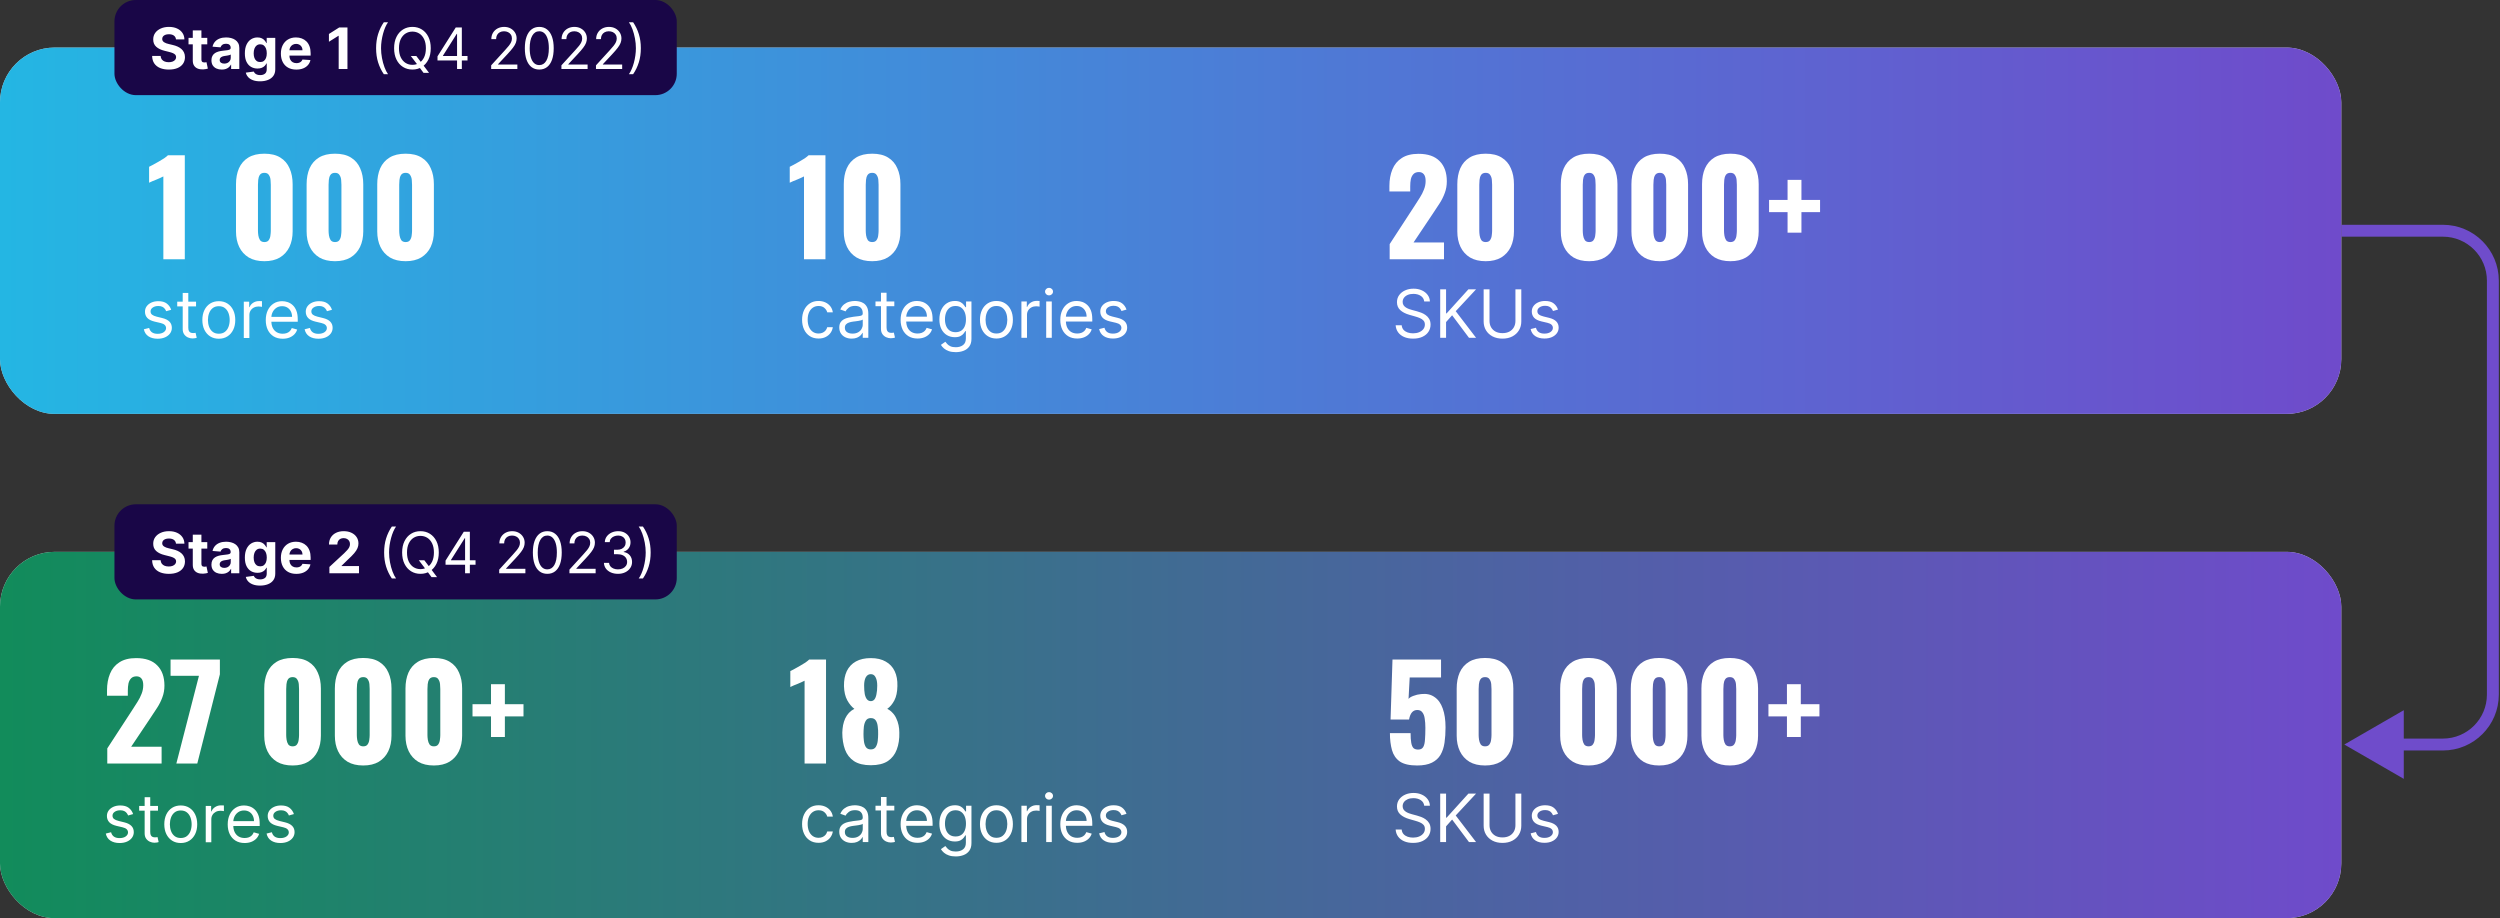 <svg xmlns="http://www.w3.org/2000/svg" width="1051" height="386" viewBox="0 0 1051 386" fill="none"><rect x="0" y="0" width="1051" height="386" fill="#333333" stroke="none"/><rect y="232" width="984.279" height="154" rx="23" fill="#D9D9D9"></rect><rect y="232" width="984.279" height="154" rx="23" fill="url(#paint0_linear_20412_99159)"></rect><rect y="20" width="984.279" height="154" rx="23" fill="#D9D9D9"></rect><rect y="20" width="984.279" height="154" rx="23" fill="url(#paint1_linear_20412_99159)"></rect><path d="M45.099 321V314.628L55.575 298.536C56.367 297.348 57.105 296.196 57.789 295.08C58.509 293.964 59.085 292.83 59.517 291.678C59.985 290.526 60.219 289.32 60.219 288.06C60.219 286.8 59.967 285.864 59.463 285.252C58.959 284.64 58.275 284.334 57.411 284.334C56.439 284.334 55.683 284.604 55.143 285.144C54.603 285.684 54.225 286.404 54.009 287.304C53.829 288.204 53.739 289.212 53.739 290.328V292.488H44.991V290.166C44.991 287.574 45.405 285.27 46.233 283.254C47.061 281.202 48.375 279.6 50.175 278.448C51.975 277.26 54.333 276.666 57.249 276.666C61.173 276.666 64.125 277.692 66.105 279.744C68.121 281.76 69.129 284.586 69.129 288.222C69.129 289.986 68.841 291.624 68.265 293.136C67.725 294.648 66.987 296.124 66.051 297.564C65.151 298.968 64.179 300.444 63.135 301.992L55.143 313.926H67.941V321H45.099ZM74.133 321L83.637 284.118H71.703V277.26H92.439V283.47L82.935 321H74.133ZM123.02 321.81C120.392 321.81 118.196 321.288 116.432 320.244C114.668 319.164 113.336 317.688 112.436 315.816C111.536 313.944 111.086 311.766 111.086 309.282V289.464C111.086 286.908 111.5 284.676 112.328 282.768C113.192 280.824 114.506 279.312 116.27 278.232C118.034 277.152 120.284 276.612 123.02 276.612C125.756 276.612 127.988 277.152 129.716 278.232C131.48 279.312 132.776 280.824 133.604 282.768C134.468 284.676 134.9 286.908 134.9 289.464V309.282C134.9 311.73 134.45 313.908 133.55 315.816C132.65 317.688 131.318 319.164 129.554 320.244C127.79 321.288 125.612 321.81 123.02 321.81ZM123.02 313.764C123.884 313.764 124.496 313.494 124.856 312.954C125.252 312.378 125.486 311.73 125.558 311.01C125.666 310.254 125.72 309.606 125.72 309.066V289.68C125.72 289.068 125.684 288.384 125.612 287.628C125.54 286.836 125.306 286.152 124.91 285.576C124.55 284.964 123.92 284.658 123.02 284.658C122.12 284.658 121.472 284.964 121.076 285.576C120.716 286.152 120.5 286.836 120.428 287.628C120.356 288.384 120.32 289.068 120.32 289.68V309.066C120.32 309.606 120.374 310.254 120.482 311.01C120.59 311.73 120.824 312.378 121.184 312.954C121.58 313.494 122.192 313.764 123.02 313.764ZM152.709 321.81C150.081 321.81 147.885 321.288 146.121 320.244C144.357 319.164 143.025 317.688 142.125 315.816C141.225 313.944 140.775 311.766 140.775 309.282V289.464C140.775 286.908 141.189 284.676 142.017 282.768C142.881 280.824 144.195 279.312 145.959 278.232C147.723 277.152 149.973 276.612 152.709 276.612C155.445 276.612 157.677 277.152 159.405 278.232C161.169 279.312 162.465 280.824 163.293 282.768C164.157 284.676 164.589 286.908 164.589 289.464V309.282C164.589 311.73 164.139 313.908 163.239 315.816C162.339 317.688 161.007 319.164 159.243 320.244C157.479 321.288 155.301 321.81 152.709 321.81ZM152.709 313.764C153.573 313.764 154.185 313.494 154.545 312.954C154.941 312.378 155.175 311.73 155.247 311.01C155.355 310.254 155.409 309.606 155.409 309.066V289.68C155.409 289.068 155.373 288.384 155.301 287.628C155.229 286.836 154.995 286.152 154.599 285.576C154.239 284.964 153.609 284.658 152.709 284.658C151.809 284.658 151.161 284.964 150.765 285.576C150.405 286.152 150.189 286.836 150.117 287.628C150.045 288.384 150.009 289.068 150.009 289.68V309.066C150.009 309.606 150.063 310.254 150.171 311.01C150.279 311.73 150.513 312.378 150.873 312.954C151.269 313.494 151.881 313.764 152.709 313.764ZM182.399 321.81C179.771 321.81 177.575 321.288 175.811 320.244C174.047 319.164 172.715 317.688 171.815 315.816C170.915 313.944 170.465 311.766 170.465 309.282V289.464C170.465 286.908 170.879 284.676 171.707 282.768C172.571 280.824 173.885 279.312 175.649 278.232C177.413 277.152 179.663 276.612 182.399 276.612C185.135 276.612 187.367 277.152 189.095 278.232C190.859 279.312 192.155 280.824 192.983 282.768C193.847 284.676 194.279 286.908 194.279 289.464V309.282C194.279 311.73 193.829 313.908 192.929 315.816C192.029 317.688 190.697 319.164 188.933 320.244C187.169 321.288 184.991 321.81 182.399 321.81ZM182.399 313.764C183.263 313.764 183.875 313.494 184.235 312.954C184.631 312.378 184.865 311.73 184.937 311.01C185.045 310.254 185.099 309.606 185.099 309.066V289.68C185.099 289.068 185.063 288.384 184.991 287.628C184.919 286.836 184.685 286.152 184.289 285.576C183.929 284.964 183.299 284.658 182.399 284.658C181.499 284.658 180.851 284.964 180.455 285.576C180.095 286.152 179.879 286.836 179.807 287.628C179.735 288.384 179.699 289.068 179.699 289.68V309.066C179.699 309.606 179.753 310.254 179.861 311.01C179.969 311.73 180.203 312.378 180.563 312.954C180.959 313.494 181.571 313.764 182.399 313.764ZM206.418 309.822V301.182H198.642V296.052H206.418V287.628H212.25V296.052H220.08V301.182H212.25V309.822H206.418Z" fill="white"></path><path d="M55.966 342.235L53.858 342.831C53.725 342.48 53.53 342.139 53.271 341.807C53.019 341.469 52.675 341.191 52.237 340.972C51.8 340.753 51.24 340.644 50.557 340.644C49.622 340.644 48.843 340.859 48.22 341.29C47.604 341.714 47.295 342.255 47.295 342.911C47.295 343.494 47.508 343.955 47.932 344.293C48.356 344.631 49.019 344.913 49.92 345.138L52.188 345.695C53.553 346.026 54.571 346.533 55.24 347.216C55.91 347.892 56.244 348.764 56.244 349.831C56.244 350.706 55.992 351.488 55.489 352.178C54.992 352.867 54.295 353.411 53.401 353.809C52.506 354.206 51.465 354.405 50.278 354.405C48.721 354.405 47.431 354.067 46.41 353.391C45.39 352.715 44.743 351.727 44.472 350.428L46.699 349.871C46.911 350.693 47.312 351.309 47.902 351.72C48.499 352.131 49.278 352.337 50.239 352.337C51.332 352.337 52.201 352.105 52.844 351.641C53.493 351.17 53.818 350.607 53.818 349.951C53.818 349.42 53.633 348.976 53.261 348.618C52.89 348.254 52.32 347.982 51.551 347.803L49.006 347.206C47.607 346.875 46.58 346.361 45.923 345.665C45.274 344.962 44.949 344.084 44.949 343.03C44.949 342.168 45.191 341.406 45.675 340.743C46.165 340.08 46.831 339.56 47.673 339.182C48.522 338.804 49.483 338.615 50.557 338.615C52.068 338.615 53.255 338.947 54.117 339.61C54.985 340.273 55.601 341.148 55.966 342.235ZM66.419 338.814V340.803H58.504V338.814H66.419ZM60.811 335.155H63.157V349.712C63.157 350.375 63.253 350.872 63.446 351.203C63.645 351.528 63.896 351.747 64.201 351.86C64.513 351.966 64.841 352.019 65.186 352.019C65.444 352.019 65.656 352.005 65.822 351.979C65.988 351.946 66.12 351.919 66.22 351.899L66.697 354.007C66.538 354.067 66.316 354.127 66.031 354.186C65.746 354.253 65.385 354.286 64.947 354.286C64.284 354.286 63.635 354.143 62.998 353.858C62.368 353.573 61.845 353.139 61.427 352.556C61.016 351.972 60.811 351.237 60.811 350.348V335.155ZM75.989 354.405C74.61 354.405 73.4 354.077 72.36 353.421C71.326 352.764 70.517 351.846 69.934 350.666C69.357 349.487 69.069 348.108 69.069 346.53C69.069 344.939 69.357 343.55 69.934 342.364C70.517 341.177 71.326 340.256 72.36 339.6C73.4 338.943 74.61 338.615 75.989 338.615C77.368 338.615 78.574 338.943 79.608 339.6C80.649 340.256 81.458 341.177 82.034 342.364C82.618 343.55 82.909 344.939 82.909 346.53C82.909 348.108 82.618 349.487 82.034 350.666C81.458 351.846 80.649 352.764 79.608 353.421C78.574 354.077 77.368 354.405 75.989 354.405ZM75.989 352.297C77.036 352.297 77.898 352.029 78.574 351.492C79.25 350.955 79.751 350.249 80.076 349.374C80.4 348.499 80.563 347.551 80.563 346.53C80.563 345.509 80.4 344.558 80.076 343.676C79.751 342.795 79.25 342.082 78.574 341.539C77.898 340.995 77.036 340.723 75.989 340.723C74.942 340.723 74.08 340.995 73.404 341.539C72.728 342.082 72.227 342.795 71.902 343.676C71.578 344.558 71.415 345.509 71.415 346.53C71.415 347.551 71.578 348.499 71.902 349.374C72.227 350.249 72.728 350.955 73.404 351.492C74.08 352.029 74.942 352.297 75.989 352.297ZM86.492 354.087V338.814H88.758V341.121H88.918C89.196 340.365 89.7 339.752 90.429 339.282C91.158 338.811 91.98 338.576 92.895 338.576C93.067 338.576 93.283 338.579 93.541 338.585C93.8 338.592 93.995 338.602 94.128 338.615V341.002C94.048 340.982 93.866 340.952 93.581 340.912C93.303 340.866 93.008 340.843 92.696 340.843C91.954 340.843 91.291 340.998 90.707 341.31C90.131 341.615 89.673 342.039 89.335 342.583C89.004 343.12 88.838 343.733 88.838 344.422V354.087H86.492ZM102.848 354.405C101.376 354.405 100.107 354.08 99.04 353.431C97.979 352.774 97.16 351.86 96.584 350.686C96.014 349.506 95.729 348.134 95.729 346.57C95.729 345.005 96.014 343.627 96.584 342.434C97.16 341.234 97.963 340.299 98.99 339.63C100.024 338.953 101.231 338.615 102.609 338.615C103.405 338.615 104.19 338.748 104.966 339.013C105.741 339.278 106.447 339.709 107.084 340.306C107.72 340.896 108.227 341.678 108.605 342.652C108.983 343.627 109.172 344.826 109.172 346.252V347.246H97.399V345.218H106.786C106.786 344.356 106.613 343.587 106.268 342.911C105.93 342.235 105.446 341.701 104.817 341.31C104.194 340.919 103.458 340.723 102.609 340.723C101.675 340.723 100.866 340.955 100.183 341.419C99.507 341.877 98.987 342.473 98.622 343.209C98.258 343.945 98.075 344.734 98.075 345.576V346.928C98.075 348.081 98.274 349.059 98.672 349.861C99.076 350.657 99.636 351.263 100.352 351.681C101.068 352.092 101.9 352.297 102.848 352.297C103.464 352.297 104.021 352.211 104.518 352.039C105.022 351.86 105.456 351.594 105.821 351.243C106.186 350.885 106.467 350.441 106.666 349.911L108.933 350.547C108.695 351.316 108.294 351.992 107.73 352.576C107.167 353.152 106.471 353.603 105.642 353.928C104.813 354.246 103.882 354.405 102.848 354.405ZM123.56 342.235L121.452 342.831C121.319 342.48 121.124 342.139 120.865 341.807C120.613 341.469 120.268 341.191 119.831 340.972C119.393 340.753 118.833 340.644 118.151 340.644C117.216 340.644 116.437 340.859 115.814 341.29C115.197 341.714 114.889 342.255 114.889 342.911C114.889 343.494 115.101 343.955 115.526 344.293C115.95 344.631 116.613 344.913 117.514 345.138L119.781 345.695C121.147 346.026 122.164 346.533 122.834 347.216C123.503 347.892 123.838 348.764 123.838 349.831C123.838 350.706 123.586 351.488 123.082 352.178C122.585 352.867 121.889 353.411 120.994 353.809C120.099 354.206 119.059 354.405 117.872 354.405C116.314 354.405 115.025 354.067 114.004 353.391C112.983 352.715 112.337 351.727 112.065 350.428L114.293 349.871C114.505 350.693 114.906 351.309 115.496 351.72C116.092 352.131 116.871 352.337 117.832 352.337C118.926 352.337 119.795 352.105 120.438 351.641C121.087 351.17 121.412 350.607 121.412 349.951C121.412 349.42 121.226 348.976 120.855 348.618C120.484 348.254 119.914 347.982 119.145 347.803L116.599 347.206C115.201 346.875 114.173 346.361 113.517 345.665C112.867 344.962 112.543 344.084 112.543 343.03C112.543 342.168 112.785 341.406 113.268 340.743C113.759 340.08 114.425 339.56 115.267 339.182C116.116 338.804 117.077 338.615 118.151 338.615C119.662 338.615 120.848 338.947 121.71 339.61C122.579 340.273 123.195 341.148 123.56 342.235Z" fill="white"></path><path d="M68.673 109V74.17C68.277 74.386 67.827 74.602 67.323 74.818C66.819 75.034 66.279 75.268 65.703 75.52C65.163 75.736 64.623 75.952 64.083 76.168C63.579 76.384 63.111 76.6 62.679 76.816V70.12C63.075 69.904 63.633 69.616 64.353 69.256C65.073 68.86 65.847 68.428 66.675 67.96C67.503 67.492 68.277 67.024 68.997 66.556C69.717 66.052 70.257 65.62 70.617 65.26H77.691V109H68.673ZM111.146 109.81C108.518 109.81 106.322 109.288 104.558 108.244C102.794 107.164 101.462 105.688 100.562 103.816C99.662 101.944 99.212 99.766 99.212 97.282V77.464C99.212 74.908 99.626 72.676 100.454 70.768C101.318 68.824 102.632 67.312 104.396 66.232C106.16 65.152 108.41 64.612 111.146 64.612C113.882 64.612 116.114 65.152 117.842 66.232C119.606 67.312 120.902 68.824 121.73 70.768C122.594 72.676 123.026 74.908 123.026 77.464V97.282C123.026 99.73 122.576 101.908 121.676 103.816C120.776 105.688 119.444 107.164 117.68 108.244C115.916 109.288 113.738 109.81 111.146 109.81ZM111.146 101.764C112.01 101.764 112.622 101.494 112.982 100.954C113.378 100.378 113.612 99.73 113.684 99.01C113.792 98.254 113.846 97.606 113.846 97.066V77.68C113.846 77.068 113.81 76.384 113.738 75.628C113.666 74.836 113.432 74.152 113.036 73.576C112.676 72.964 112.046 72.658 111.146 72.658C110.246 72.658 109.598 72.964 109.202 73.576C108.842 74.152 108.626 74.836 108.554 75.628C108.482 76.384 108.446 77.068 108.446 77.68V97.066C108.446 97.606 108.5 98.254 108.608 99.01C108.716 99.73 108.95 100.378 109.31 100.954C109.706 101.494 110.318 101.764 111.146 101.764ZM140.835 109.81C138.207 109.81 136.011 109.288 134.247 108.244C132.483 107.164 131.151 105.688 130.251 103.816C129.351 101.944 128.901 99.766 128.901 97.282V77.464C128.901 74.908 129.315 72.676 130.143 70.768C131.007 68.824 132.321 67.312 134.085 66.232C135.849 65.152 138.099 64.612 140.835 64.612C143.571 64.612 145.803 65.152 147.531 66.232C149.295 67.312 150.591 68.824 151.419 70.768C152.283 72.676 152.715 74.908 152.715 77.464V97.282C152.715 99.73 152.265 101.908 151.365 103.816C150.465 105.688 149.133 107.164 147.369 108.244C145.605 109.288 143.427 109.81 140.835 109.81ZM140.835 101.764C141.699 101.764 142.311 101.494 142.671 100.954C143.067 100.378 143.301 99.73 143.373 99.01C143.481 98.254 143.535 97.606 143.535 97.066V77.68C143.535 77.068 143.499 76.384 143.427 75.628C143.355 74.836 143.121 74.152 142.725 73.576C142.365 72.964 141.735 72.658 140.835 72.658C139.935 72.658 139.287 72.964 138.891 73.576C138.531 74.152 138.315 74.836 138.243 75.628C138.171 76.384 138.135 77.068 138.135 77.68V97.066C138.135 97.606 138.189 98.254 138.297 99.01C138.405 99.73 138.639 100.378 138.999 100.954C139.395 101.494 140.007 101.764 140.835 101.764ZM170.525 109.81C167.897 109.81 165.701 109.288 163.937 108.244C162.173 107.164 160.841 105.688 159.941 103.816C159.041 101.944 158.591 99.766 158.591 97.282V77.464C158.591 74.908 159.005 72.676 159.833 70.768C160.697 68.824 162.011 67.312 163.775 66.232C165.539 65.152 167.789 64.612 170.525 64.612C173.261 64.612 175.493 65.152 177.221 66.232C178.985 67.312 180.281 68.824 181.109 70.768C181.973 72.676 182.405 74.908 182.405 77.464V97.282C182.405 99.73 181.955 101.908 181.055 103.816C180.155 105.688 178.823 107.164 177.059 108.244C175.295 109.288 173.117 109.81 170.525 109.81ZM170.525 101.764C171.389 101.764 172.001 101.494 172.361 100.954C172.757 100.378 172.991 99.73 173.063 99.01C173.171 98.254 173.225 97.606 173.225 97.066V77.68C173.225 77.068 173.189 76.384 173.117 75.628C173.045 74.836 172.811 74.152 172.415 73.576C172.055 72.964 171.425 72.658 170.525 72.658C169.625 72.658 168.977 72.964 168.581 73.576C168.221 74.152 168.005 74.836 167.933 75.628C167.861 76.384 167.825 77.068 167.825 77.68V97.066C167.825 97.606 167.879 98.254 167.987 99.01C168.095 99.73 168.329 100.378 168.689 100.954C169.085 101.494 169.697 101.764 170.525 101.764Z" fill="white"></path><path d="M71.966 130.235L69.858 130.831C69.725 130.48 69.53 130.139 69.271 129.807C69.019 129.469 68.675 129.191 68.237 128.972C67.8 128.753 67.24 128.644 66.557 128.644C65.622 128.644 64.843 128.859 64.22 129.29C63.604 129.714 63.295 130.255 63.295 130.911C63.295 131.494 63.508 131.955 63.932 132.293C64.356 132.631 65.019 132.913 65.921 133.138L68.188 133.695C69.553 134.026 70.57 134.533 71.24 135.216C71.91 135.892 72.244 136.764 72.244 137.831C72.244 138.706 71.992 139.488 71.489 140.178C70.992 140.867 70.296 141.411 69.401 141.809C68.506 142.206 67.465 142.405 66.278 142.405C64.721 142.405 63.431 142.067 62.41 141.391C61.39 140.715 60.743 139.727 60.472 138.428L62.699 137.871C62.911 138.693 63.312 139.309 63.902 139.72C64.499 140.131 65.278 140.337 66.239 140.337C67.332 140.337 68.201 140.105 68.844 139.641C69.493 139.17 69.818 138.607 69.818 137.951C69.818 137.42 69.633 136.976 69.261 136.618C68.89 136.254 68.32 135.982 67.551 135.803L65.006 135.206C63.607 134.875 62.58 134.361 61.923 133.665C61.274 132.962 60.949 132.084 60.949 131.03C60.949 130.168 61.191 129.406 61.675 128.743C62.165 128.08 62.831 127.56 63.673 127.182C64.522 126.804 65.483 126.615 66.557 126.615C68.068 126.615 69.255 126.947 70.117 127.61C70.985 128.273 71.601 129.148 71.966 130.235ZM82.419 126.814V128.803H74.504V126.814H82.419ZM76.811 123.155H79.157V137.712C79.157 138.375 79.253 138.872 79.446 139.203C79.644 139.528 79.896 139.747 80.201 139.86C80.513 139.966 80.841 140.019 81.186 140.019C81.444 140.019 81.656 140.005 81.822 139.979C81.988 139.946 82.12 139.919 82.22 139.899L82.697 142.007C82.538 142.067 82.316 142.127 82.031 142.186C81.746 142.253 81.385 142.286 80.947 142.286C80.284 142.286 79.635 142.143 78.998 141.858C78.368 141.573 77.845 141.139 77.427 140.556C77.016 139.972 76.811 139.237 76.811 138.348V123.155ZM91.989 142.405C90.61 142.405 89.4 142.077 88.36 141.421C87.326 140.764 86.517 139.846 85.934 138.666C85.357 137.487 85.069 136.108 85.069 134.53C85.069 132.939 85.357 131.55 85.934 130.364C86.517 129.177 87.326 128.256 88.36 127.6C89.4 126.943 90.61 126.615 91.989 126.615C93.368 126.615 94.574 126.943 95.608 127.6C96.649 128.256 97.458 129.177 98.034 130.364C98.618 131.55 98.909 132.939 98.909 134.53C98.909 136.108 98.618 137.487 98.034 138.666C97.458 139.846 96.649 140.764 95.608 141.421C94.574 142.077 93.368 142.405 91.989 142.405ZM91.989 140.297C93.036 140.297 93.898 140.029 94.574 139.492C95.25 138.955 95.751 138.249 96.076 137.374C96.4 136.499 96.563 135.551 96.563 134.53C96.563 133.509 96.4 132.558 96.076 131.676C95.751 130.795 95.25 130.082 94.574 129.539C93.898 128.995 93.036 128.723 91.989 128.723C90.942 128.723 90.08 128.995 89.404 129.539C88.728 130.082 88.227 130.795 87.902 131.676C87.578 132.558 87.415 133.509 87.415 134.53C87.415 135.551 87.578 136.499 87.902 137.374C88.227 138.249 88.728 138.955 89.404 139.492C90.08 140.029 90.942 140.297 91.989 140.297ZM102.491 142.087V126.814H104.759V129.121H104.918C105.196 128.365 105.7 127.752 106.429 127.282C107.158 126.811 107.98 126.576 108.895 126.576C109.067 126.576 109.283 126.579 109.541 126.585C109.8 126.592 109.995 126.602 110.128 126.615V129.002C110.048 128.982 109.866 128.952 109.581 128.912C109.303 128.866 109.008 128.843 108.696 128.843C107.954 128.843 107.291 128.998 106.707 129.31C106.131 129.615 105.673 130.039 105.335 130.583C105.004 131.12 104.838 131.733 104.838 132.422V142.087H102.491ZM118.848 142.405C117.376 142.405 116.107 142.08 115.04 141.431C113.979 140.774 113.161 139.86 112.584 138.686C112.014 137.506 111.729 136.134 111.729 134.57C111.729 133.005 112.014 131.627 112.584 130.434C113.161 129.234 113.963 128.299 114.99 127.63C116.024 126.953 117.231 126.615 118.609 126.615C119.405 126.615 120.19 126.748 120.966 127.013C121.741 127.278 122.447 127.709 123.084 128.306C123.72 128.896 124.227 129.678 124.605 130.652C124.983 131.627 125.172 132.826 125.172 134.252V135.246H113.399V133.218H122.786C122.786 132.356 122.613 131.587 122.268 130.911C121.93 130.235 121.446 129.701 120.817 129.31C120.194 128.919 119.458 128.723 118.609 128.723C117.675 128.723 116.866 128.955 116.183 129.419C115.507 129.877 114.987 130.473 114.622 131.209C114.258 131.945 114.075 132.734 114.075 133.576V134.928C114.075 136.081 114.274 137.059 114.672 137.861C115.076 138.657 115.636 139.263 116.352 139.681C117.068 140.092 117.9 140.297 118.848 140.297C119.464 140.297 120.021 140.211 120.518 140.039C121.022 139.86 121.456 139.594 121.821 139.243C122.186 138.885 122.467 138.441 122.666 137.911L124.933 138.547C124.695 139.316 124.294 139.992 123.73 140.576C123.167 141.152 122.471 141.603 121.642 141.928C120.813 142.246 119.882 142.405 118.848 142.405ZM139.56 130.235L137.452 130.831C137.319 130.48 137.124 130.139 136.865 129.807C136.613 129.469 136.268 129.191 135.831 128.972C135.393 128.753 134.833 128.644 134.151 128.644C133.216 128.644 132.437 128.859 131.814 129.29C131.197 129.714 130.889 130.255 130.889 130.911C130.889 131.494 131.101 131.955 131.526 132.293C131.95 132.631 132.613 132.913 133.514 133.138L135.781 133.695C137.147 134.026 138.164 134.533 138.834 135.216C139.503 135.892 139.838 136.764 139.838 137.831C139.838 138.706 139.586 139.488 139.082 140.178C138.585 140.867 137.889 141.411 136.994 141.809C136.099 142.206 135.059 142.405 133.872 142.405C132.314 142.405 131.025 142.067 130.004 141.391C128.983 140.715 128.337 139.727 128.065 138.428L130.293 137.871C130.505 138.693 130.906 139.309 131.496 139.72C132.092 140.131 132.871 140.337 133.832 140.337C134.926 140.337 135.795 140.105 136.438 139.641C137.087 139.17 137.412 138.607 137.412 137.951C137.412 137.42 137.226 136.976 136.855 136.618C136.484 136.254 135.914 135.982 135.145 135.803L132.599 135.206C131.201 134.875 130.173 134.361 129.517 133.665C128.867 132.962 128.543 132.084 128.543 131.03C128.543 130.168 128.785 129.406 129.268 128.743C129.759 128.08 130.425 127.56 131.267 127.182C132.116 126.804 133.077 126.615 134.151 126.615C135.662 126.615 136.848 126.947 137.71 127.61C138.579 128.273 139.195 129.148 139.56 130.235Z" fill="white"></path><path d="M595.77 321.81C592.566 321.81 590.136 321.252 588.48 320.136C586.86 318.984 585.762 317.382 585.186 315.33C584.61 313.278 584.322 310.902 584.322 308.202H593.016C593.016 309.858 593.106 311.208 593.286 312.252C593.466 313.296 593.79 314.052 594.258 314.52C594.762 314.952 595.464 315.15 596.364 315.114C597.3 315.078 597.966 314.7 598.362 313.98C598.758 313.26 598.992 312.234 599.064 310.902C599.172 309.534 599.226 307.896 599.226 305.988C599.226 304.548 599.136 303.27 598.956 302.154C598.812 301.038 598.488 300.156 597.984 299.508C597.516 298.824 596.796 298.482 595.824 298.482C594.924 298.482 594.186 298.806 593.61 299.454C593.034 300.102 592.62 301.11 592.368 302.478H584.592L585.402 277.26H605.814V284.82H592.638L592.152 293.838C592.512 293.334 593.196 292.902 594.204 292.542C595.212 292.146 596.292 291.894 597.444 291.786C599.676 291.534 601.548 291.948 603.06 293.028C604.608 294.072 605.76 295.674 606.516 297.834C607.308 299.994 607.704 302.64 607.704 305.772C607.704 308.112 607.56 310.272 607.272 312.252C606.984 314.196 606.426 315.888 605.598 317.328C604.77 318.732 603.564 319.83 601.98 320.622C600.396 321.414 598.326 321.81 595.77 321.81ZM624.325 321.81C621.697 321.81 619.501 321.288 617.737 320.244C615.973 319.164 614.641 317.688 613.741 315.816C612.841 313.944 612.391 311.766 612.391 309.282V289.464C612.391 286.908 612.805 284.676 613.633 282.768C614.497 280.824 615.811 279.312 617.575 278.232C619.339 277.152 621.589 276.612 624.325 276.612C627.061 276.612 629.293 277.152 631.021 278.232C632.785 279.312 634.081 280.824 634.909 282.768C635.773 284.676 636.205 286.908 636.205 289.464V309.282C636.205 311.73 635.755 313.908 634.855 315.816C633.955 317.688 632.623 319.164 630.859 320.244C629.095 321.288 626.917 321.81 624.325 321.81ZM624.325 313.764C625.189 313.764 625.801 313.494 626.161 312.954C626.557 312.378 626.791 311.73 626.863 311.01C626.971 310.254 627.025 309.606 627.025 309.066V289.68C627.025 289.068 626.989 288.384 626.917 287.628C626.845 286.836 626.611 286.152 626.215 285.576C625.855 284.964 625.225 284.658 624.325 284.658C623.425 284.658 622.777 284.964 622.381 285.576C622.021 286.152 621.805 286.836 621.733 287.628C621.661 288.384 621.625 289.068 621.625 289.68V309.066C621.625 309.606 621.679 310.254 621.787 311.01C621.895 311.73 622.129 312.378 622.489 312.954C622.885 313.494 623.497 313.764 624.325 313.764ZM667.83 321.81C665.202 321.81 663.006 321.288 661.242 320.244C659.478 319.164 658.146 317.688 657.246 315.816C656.346 313.944 655.896 311.766 655.896 309.282V289.464C655.896 286.908 656.31 284.676 657.138 282.768C658.002 280.824 659.316 279.312 661.08 278.232C662.844 277.152 665.094 276.612 667.83 276.612C670.566 276.612 672.798 277.152 674.526 278.232C676.29 279.312 677.586 280.824 678.414 282.768C679.278 284.676 679.71 286.908 679.71 289.464V309.282C679.71 311.73 679.26 313.908 678.36 315.816C677.46 317.688 676.128 319.164 674.364 320.244C672.6 321.288 670.422 321.81 667.83 321.81ZM667.83 313.764C668.694 313.764 669.306 313.494 669.666 312.954C670.062 312.378 670.296 311.73 670.368 311.01C670.476 310.254 670.53 309.606 670.53 309.066V289.68C670.53 289.068 670.494 288.384 670.422 287.628C670.35 286.836 670.116 286.152 669.72 285.576C669.36 284.964 668.73 284.658 667.83 284.658C666.93 284.658 666.282 284.964 665.886 285.576C665.526 286.152 665.31 286.836 665.238 287.628C665.166 288.384 665.13 289.068 665.13 289.68V309.066C665.13 309.606 665.184 310.254 665.292 311.01C665.4 311.73 665.634 312.378 665.994 312.954C666.39 313.494 667.002 313.764 667.83 313.764ZM697.52 321.81C694.892 321.81 692.696 321.288 690.932 320.244C689.168 319.164 687.836 317.688 686.936 315.816C686.036 313.944 685.586 311.766 685.586 309.282V289.464C685.586 286.908 686 284.676 686.828 282.768C687.692 280.824 689.006 279.312 690.77 278.232C692.534 277.152 694.784 276.612 697.52 276.612C700.256 276.612 702.488 277.152 704.216 278.232C705.98 279.312 707.276 280.824 708.104 282.768C708.968 284.676 709.4 286.908 709.4 289.464V309.282C709.4 311.73 708.95 313.908 708.05 315.816C707.15 317.688 705.818 319.164 704.054 320.244C702.29 321.288 700.112 321.81 697.52 321.81ZM697.52 313.764C698.384 313.764 698.996 313.494 699.356 312.954C699.752 312.378 699.986 311.73 700.058 311.01C700.166 310.254 700.22 309.606 700.22 309.066V289.68C700.22 289.068 700.184 288.384 700.112 287.628C700.04 286.836 699.806 286.152 699.41 285.576C699.05 284.964 698.42 284.658 697.52 284.658C696.62 284.658 695.972 284.964 695.576 285.576C695.216 286.152 695 286.836 694.928 287.628C694.856 288.384 694.82 289.068 694.82 289.68V309.066C694.82 309.606 694.874 310.254 694.982 311.01C695.09 311.73 695.324 312.378 695.684 312.954C696.08 313.494 696.692 313.764 697.52 313.764ZM727.209 321.81C724.581 321.81 722.385 321.288 720.621 320.244C718.857 319.164 717.525 317.688 716.625 315.816C715.725 313.944 715.275 311.766 715.275 309.282V289.464C715.275 286.908 715.689 284.676 716.517 282.768C717.381 280.824 718.695 279.312 720.459 278.232C722.223 277.152 724.473 276.612 727.209 276.612C729.945 276.612 732.177 277.152 733.905 278.232C735.669 279.312 736.965 280.824 737.793 282.768C738.657 284.676 739.089 286.908 739.089 289.464V309.282C739.089 311.73 738.639 313.908 737.739 315.816C736.839 317.688 735.507 319.164 733.743 320.244C731.979 321.288 729.801 321.81 727.209 321.81ZM727.209 313.764C728.073 313.764 728.685 313.494 729.045 312.954C729.441 312.378 729.675 311.73 729.747 311.01C729.855 310.254 729.909 309.606 729.909 309.066V289.68C729.909 289.068 729.873 288.384 729.801 287.628C729.729 286.836 729.495 286.152 729.099 285.576C728.739 284.964 728.109 284.658 727.209 284.658C726.309 284.658 725.661 284.964 725.265 285.576C724.905 286.152 724.689 286.836 724.617 287.628C724.545 288.384 724.509 289.068 724.509 289.68V309.066C724.509 309.606 724.563 310.254 724.671 311.01C724.779 311.73 725.013 312.378 725.373 312.954C725.769 313.494 726.381 313.764 727.209 313.764ZM751.229 309.822V301.182H743.453V296.052H751.229V287.628H757.061V296.052H764.891V301.182H757.061V309.822H751.229Z" fill="white"></path><path d="M598.741 338.727C598.622 337.72 598.138 336.938 597.289 336.381C596.441 335.824 595.4 335.545 594.167 335.545C593.266 335.545 592.477 335.691 591.801 335.983C591.131 336.275 590.607 336.676 590.23 337.186C589.858 337.696 589.673 338.277 589.673 338.926C589.673 339.47 589.802 339.937 590.061 340.328C590.326 340.713 590.664 341.034 591.075 341.293C591.486 341.545 591.917 341.753 592.367 341.919C592.818 342.078 593.232 342.207 593.61 342.307L595.678 342.864C596.209 343.003 596.799 343.195 597.448 343.44C598.105 343.686 598.731 344.02 599.328 344.445C599.931 344.862 600.428 345.399 600.819 346.055C601.21 346.712 601.406 347.517 601.406 348.472C601.406 349.572 601.117 350.566 600.541 351.455C599.971 352.343 599.135 353.049 598.035 353.572C596.941 354.096 595.612 354.358 594.048 354.358C592.589 354.358 591.327 354.123 590.259 353.652C589.199 353.181 588.364 352.525 587.754 351.683C587.151 350.841 586.809 349.864 586.73 348.75H589.275C589.341 349.519 589.6 350.155 590.051 350.659C590.508 351.156 591.085 351.527 591.781 351.773C592.483 352.011 593.239 352.131 594.048 352.131C594.989 352.131 595.834 351.978 596.583 351.673C597.332 351.362 597.926 350.931 598.363 350.381C598.801 349.824 599.019 349.174 599.019 348.432C599.019 347.756 598.83 347.205 598.453 346.781C598.075 346.357 597.578 346.012 596.961 345.747C596.345 345.482 595.678 345.25 594.963 345.051L592.457 344.335C590.866 343.878 589.606 343.225 588.678 342.376C587.75 341.528 587.286 340.418 587.286 339.045C587.286 337.905 587.595 336.911 588.211 336.062C588.834 335.207 589.669 334.545 590.717 334.074C591.771 333.597 592.947 333.358 594.247 333.358C595.559 333.358 596.726 333.593 597.747 334.064C598.767 334.528 599.576 335.164 600.173 335.973C600.776 336.782 601.094 337.7 601.127 338.727H598.741ZM605.46 354V333.636H607.926V343.739H608.165L617.312 333.636H620.534L611.983 342.824L620.534 354H617.551L610.471 344.534L607.926 347.398V354H605.46ZM637.089 333.636H639.555V347.119C639.555 348.511 639.227 349.754 638.571 350.848C637.921 351.935 637.003 352.794 635.817 353.423C634.63 354.046 633.238 354.358 631.64 354.358C630.043 354.358 628.651 354.046 627.464 353.423C626.278 352.794 625.356 351.935 624.7 350.848C624.05 349.754 623.726 348.511 623.726 347.119V333.636H626.192V346.92C626.192 347.915 626.41 348.8 626.848 349.575C627.285 350.344 627.908 350.951 628.717 351.395C629.532 351.832 630.507 352.051 631.64 352.051C632.774 352.051 633.748 351.832 634.564 351.395C635.379 350.951 636.002 350.344 636.433 349.575C636.871 348.8 637.089 347.915 637.089 346.92V333.636ZM654.98 342.148L652.872 342.744C652.739 342.393 652.544 342.052 652.285 341.72C652.033 341.382 651.688 341.104 651.251 340.885C650.813 340.666 650.253 340.557 649.57 340.557C648.636 340.557 647.857 340.772 647.234 341.203C646.617 341.627 646.309 342.168 646.309 342.824C646.309 343.407 646.521 343.868 646.945 344.206C647.37 344.544 648.033 344.826 648.934 345.051L651.201 345.608C652.567 345.939 653.584 346.446 654.254 347.129C654.923 347.805 655.258 348.677 655.258 349.744C655.258 350.619 655.006 351.402 654.502 352.091C654.005 352.78 653.309 353.324 652.414 353.722C651.519 354.119 650.479 354.318 649.292 354.318C647.734 354.318 646.445 353.98 645.424 353.304C644.403 352.628 643.757 351.64 643.485 350.341L645.713 349.784C645.925 350.606 646.326 351.223 646.916 351.634C647.512 352.045 648.291 352.25 649.252 352.25C650.346 352.25 651.214 352.018 651.857 351.554C652.507 351.083 652.832 350.52 652.832 349.864C652.832 349.333 652.646 348.889 652.275 348.531C651.904 348.167 651.334 347.895 650.565 347.716L648.019 347.119C646.621 346.788 645.593 346.274 644.937 345.578C644.287 344.875 643.963 343.997 643.963 342.943C643.963 342.081 644.204 341.319 644.688 340.656C645.179 339.993 645.845 339.473 646.687 339.095C647.535 338.717 648.497 338.528 649.57 338.528C651.082 338.528 652.268 338.86 653.13 339.523C653.999 340.186 654.615 341.061 654.98 342.148Z" fill="white"></path><path d="M584.214 109V102.628L594.69 86.536C595.482 85.348 596.22 84.196 596.904 83.08C597.624 81.964 598.2 80.83 598.632 79.678C599.1 78.526 599.334 77.32 599.334 76.06C599.334 74.8 599.082 73.864 598.578 73.252C598.074 72.64 597.39 72.334 596.526 72.334C595.554 72.334 594.798 72.604 594.258 73.144C593.718 73.684 593.34 74.404 593.124 75.304C592.944 76.204 592.854 77.212 592.854 78.328V80.488H584.106V78.166C584.106 75.574 584.52 73.27 585.348 71.254C586.176 69.202 587.49 67.6 589.29 66.448C591.09 65.26 593.448 64.666 596.364 64.666C600.288 64.666 603.24 65.692 605.22 67.744C607.236 69.76 608.244 72.586 608.244 76.222C608.244 77.986 607.956 79.624 607.38 81.136C606.84 82.648 606.102 84.124 605.166 85.564C604.266 86.968 603.294 88.444 602.25 89.992L594.258 101.926H607.056V109H584.214ZM624.588 109.81C621.96 109.81 619.764 109.288 618 108.244C616.236 107.164 614.904 105.688 614.004 103.816C613.104 101.944 612.654 99.766 612.654 97.282V77.464C612.654 74.908 613.068 72.676 613.896 70.768C614.76 68.824 616.074 67.312 617.838 66.232C619.602 65.152 621.852 64.612 624.588 64.612C627.324 64.612 629.556 65.152 631.284 66.232C633.048 67.312 634.344 68.824 635.172 70.768C636.036 72.676 636.468 74.908 636.468 77.464V97.282C636.468 99.73 636.018 101.908 635.118 103.816C634.218 105.688 632.886 107.164 631.122 108.244C629.358 109.288 627.18 109.81 624.588 109.81ZM624.588 101.764C625.452 101.764 626.064 101.494 626.424 100.954C626.82 100.378 627.054 99.73 627.126 99.01C627.234 98.254 627.288 97.606 627.288 97.066V77.68C627.288 77.068 627.252 76.384 627.18 75.628C627.108 74.836 626.874 74.152 626.478 73.576C626.118 72.964 625.488 72.658 624.588 72.658C623.688 72.658 623.04 72.964 622.644 73.576C622.284 74.152 622.068 74.836 621.996 75.628C621.924 76.384 621.888 77.068 621.888 77.68V97.066C621.888 97.606 621.942 98.254 622.05 99.01C622.158 99.73 622.392 100.378 622.752 100.954C623.148 101.494 623.76 101.764 624.588 101.764ZM668.094 109.81C665.466 109.81 663.27 109.288 661.506 108.244C659.742 107.164 658.41 105.688 657.51 103.816C656.61 101.944 656.16 99.766 656.16 97.282V77.464C656.16 74.908 656.574 72.676 657.402 70.768C658.266 68.824 659.58 67.312 661.344 66.232C663.108 65.152 665.358 64.612 668.094 64.612C670.83 64.612 673.062 65.152 674.79 66.232C676.554 67.312 677.85 68.824 678.678 70.768C679.542 72.676 679.974 74.908 679.974 77.464V97.282C679.974 99.73 679.524 101.908 678.624 103.816C677.724 105.688 676.392 107.164 674.628 108.244C672.864 109.288 670.686 109.81 668.094 109.81ZM668.094 101.764C668.958 101.764 669.57 101.494 669.93 100.954C670.326 100.378 670.56 99.73 670.632 99.01C670.74 98.254 670.794 97.606 670.794 97.066V77.68C670.794 77.068 670.758 76.384 670.686 75.628C670.614 74.836 670.38 74.152 669.984 73.576C669.624 72.964 668.994 72.658 668.094 72.658C667.194 72.658 666.546 72.964 666.15 73.576C665.79 74.152 665.574 74.836 665.502 75.628C665.43 76.384 665.394 77.068 665.394 77.68V97.066C665.394 97.606 665.448 98.254 665.556 99.01C665.664 99.73 665.898 100.378 666.258 100.954C666.654 101.494 667.266 101.764 668.094 101.764ZM697.784 109.81C695.156 109.81 692.96 109.288 691.196 108.244C689.432 107.164 688.1 105.688 687.2 103.816C686.3 101.944 685.85 99.766 685.85 97.282V77.464C685.85 74.908 686.264 72.676 687.092 70.768C687.956 68.824 689.27 67.312 691.034 66.232C692.798 65.152 695.048 64.612 697.784 64.612C700.52 64.612 702.752 65.152 704.48 66.232C706.244 67.312 707.54 68.824 708.368 70.768C709.232 72.676 709.664 74.908 709.664 77.464V97.282C709.664 99.73 709.214 101.908 708.314 103.816C707.414 105.688 706.082 107.164 704.318 108.244C702.554 109.288 700.376 109.81 697.784 109.81ZM697.784 101.764C698.648 101.764 699.26 101.494 699.62 100.954C700.016 100.378 700.25 99.73 700.322 99.01C700.43 98.254 700.484 97.606 700.484 97.066V77.68C700.484 77.068 700.448 76.384 700.376 75.628C700.304 74.836 700.07 74.152 699.674 73.576C699.314 72.964 698.684 72.658 697.784 72.658C696.884 72.658 696.236 72.964 695.84 73.576C695.48 74.152 695.264 74.836 695.192 75.628C695.12 76.384 695.084 77.068 695.084 77.68V97.066C695.084 97.606 695.138 98.254 695.246 99.01C695.354 99.73 695.588 100.378 695.948 100.954C696.344 101.494 696.956 101.764 697.784 101.764ZM727.473 109.81C724.845 109.81 722.649 109.288 720.885 108.244C719.121 107.164 717.789 105.688 716.889 103.816C715.989 101.944 715.539 99.766 715.539 97.282V77.464C715.539 74.908 715.953 72.676 716.781 70.768C717.645 68.824 718.959 67.312 720.723 66.232C722.487 65.152 724.737 64.612 727.473 64.612C730.209 64.612 732.441 65.152 734.169 66.232C735.933 67.312 737.229 68.824 738.057 70.768C738.921 72.676 739.353 74.908 739.353 77.464V97.282C739.353 99.73 738.903 101.908 738.003 103.816C737.103 105.688 735.771 107.164 734.007 108.244C732.243 109.288 730.065 109.81 727.473 109.81ZM727.473 101.764C728.337 101.764 728.949 101.494 729.309 100.954C729.705 100.378 729.939 99.73 730.011 99.01C730.119 98.254 730.173 97.606 730.173 97.066V77.68C730.173 77.068 730.137 76.384 730.065 75.628C729.993 74.836 729.759 74.152 729.363 73.576C729.003 72.964 728.373 72.658 727.473 72.658C726.573 72.658 725.925 72.964 725.529 73.576C725.169 74.152 724.953 74.836 724.881 75.628C724.809 76.384 724.773 77.068 724.773 77.68V97.066C724.773 97.606 724.827 98.254 724.935 99.01C725.043 99.73 725.277 100.378 725.637 100.954C726.033 101.494 726.645 101.764 727.473 101.764ZM751.493 97.822V89.182H743.717V84.052H751.493V75.628H757.325V84.052H765.155V89.182H757.325V97.822H751.493Z" fill="white"></path><path d="M598.741 126.727C598.622 125.72 598.138 124.938 597.289 124.381C596.441 123.824 595.4 123.545 594.167 123.545C593.266 123.545 592.477 123.691 591.801 123.983C591.131 124.275 590.607 124.676 590.23 125.186C589.858 125.696 589.673 126.277 589.673 126.926C589.673 127.47 589.802 127.937 590.061 128.328C590.326 128.713 590.664 129.034 591.075 129.293C591.486 129.545 591.917 129.753 592.367 129.919C592.818 130.078 593.232 130.207 593.61 130.307L595.678 130.864C596.209 131.003 596.799 131.195 597.448 131.44C598.105 131.686 598.731 132.02 599.328 132.445C599.931 132.862 600.428 133.399 600.819 134.055C601.21 134.712 601.406 135.517 601.406 136.472C601.406 137.572 601.117 138.566 600.541 139.455C599.971 140.343 599.135 141.049 598.035 141.572C596.941 142.096 595.612 142.358 594.048 142.358C592.589 142.358 591.327 142.123 590.259 141.652C589.199 141.181 588.364 140.525 587.754 139.683C587.151 138.841 586.809 137.864 586.73 136.75H589.275C589.341 137.519 589.6 138.155 590.051 138.659C590.508 139.156 591.085 139.527 591.781 139.773C592.483 140.011 593.239 140.131 594.048 140.131C594.989 140.131 595.834 139.978 596.583 139.673C597.332 139.362 597.926 138.931 598.363 138.381C598.801 137.824 599.019 137.174 599.019 136.432C599.019 135.756 598.83 135.205 598.453 134.781C598.075 134.357 597.578 134.012 596.961 133.747C596.345 133.482 595.678 133.25 594.963 133.051L592.457 132.335C590.866 131.878 589.606 131.225 588.678 130.376C587.75 129.528 587.286 128.418 587.286 127.045C587.286 125.905 587.595 124.911 588.211 124.062C588.834 123.207 589.669 122.545 590.717 122.074C591.771 121.597 592.947 121.358 594.247 121.358C595.559 121.358 596.726 121.593 597.747 122.064C598.767 122.528 599.576 123.164 600.173 123.973C600.776 124.782 601.094 125.7 601.127 126.727H598.741ZM605.46 142V121.636H607.926V131.739H608.165L617.312 121.636H620.534L611.983 130.824L620.534 142H617.551L610.471 132.534L607.926 135.398V142H605.46ZM637.089 121.636H639.555V135.119C639.555 136.511 639.227 137.754 638.571 138.848C637.921 139.935 637.003 140.794 635.817 141.423C634.63 142.046 633.238 142.358 631.64 142.358C630.043 142.358 628.651 142.046 627.464 141.423C626.278 140.794 625.356 139.935 624.7 138.848C624.05 137.754 623.726 136.511 623.726 135.119V121.636H626.192V134.92C626.192 135.915 626.41 136.8 626.848 137.575C627.285 138.344 627.908 138.951 628.717 139.395C629.532 139.832 630.507 140.051 631.64 140.051C632.774 140.051 633.748 139.832 634.564 139.395C635.379 138.951 636.002 138.344 636.433 137.575C636.871 136.8 637.089 135.915 637.089 134.92V121.636ZM654.98 130.148L652.872 130.744C652.739 130.393 652.544 130.052 652.285 129.72C652.033 129.382 651.688 129.104 651.251 128.885C650.813 128.666 650.253 128.557 649.57 128.557C648.636 128.557 647.857 128.772 647.234 129.203C646.617 129.627 646.309 130.168 646.309 130.824C646.309 131.407 646.521 131.868 646.945 132.206C647.37 132.544 648.033 132.826 648.934 133.051L651.201 133.608C652.567 133.939 653.584 134.446 654.254 135.129C654.923 135.805 655.258 136.677 655.258 137.744C655.258 138.619 655.006 139.402 654.502 140.091C654.005 140.78 653.309 141.324 652.414 141.722C651.519 142.119 650.479 142.318 649.292 142.318C647.734 142.318 646.445 141.98 645.424 141.304C644.403 140.628 643.757 139.64 643.485 138.341L645.713 137.784C645.925 138.606 646.326 139.223 646.916 139.634C647.512 140.045 648.291 140.25 649.252 140.25C650.346 140.25 651.214 140.018 651.857 139.554C652.507 139.083 652.832 138.52 652.832 137.864C652.832 137.333 652.646 136.889 652.275 136.531C651.904 136.167 651.334 135.895 650.565 135.716L648.019 135.119C646.621 134.788 645.593 134.274 644.937 133.578C644.287 132.875 643.963 131.997 643.963 130.943C643.963 130.081 644.204 129.319 644.688 128.656C645.179 127.993 645.845 127.473 646.687 127.095C647.535 126.717 648.497 126.528 649.57 126.528C651.082 126.528 652.268 126.86 653.13 127.523C653.999 128.186 654.615 129.061 654.98 130.148Z" fill="white"></path><path d="M338.244 321V286.17C337.848 286.386 337.398 286.602 336.894 286.818C336.39 287.034 335.85 287.268 335.274 287.52C334.734 287.736 334.194 287.952 333.654 288.168C333.15 288.384 332.682 288.6 332.25 288.816V282.12C332.646 281.904 333.204 281.616 333.924 281.256C334.644 280.86 335.418 280.428 336.246 279.96C337.074 279.492 337.848 279.024 338.568 278.556C339.288 278.052 339.828 277.62 340.188 277.26H347.262V321H338.244ZM366.09 321.702C363.138 321.702 360.78 321.126 359.016 319.974C357.252 318.786 355.992 317.166 355.236 315.114C354.48 313.026 354.102 310.65 354.102 307.986C354.138 306.906 354.246 305.862 354.426 304.854C354.642 303.81 354.948 302.856 355.344 301.992C355.776 301.092 356.298 300.318 356.91 299.67C357.558 298.986 358.314 298.428 359.178 297.996C358.062 297.168 357.072 295.98 356.208 294.432C355.344 292.848 354.876 290.85 354.804 288.438C354.768 285.99 355.164 283.884 355.992 282.12C356.856 280.356 358.134 279.006 359.826 278.07C361.518 277.134 363.606 276.666 366.09 276.666C368.61 276.666 370.698 277.152 372.354 278.124C374.046 279.06 375.306 280.41 376.134 282.174C376.962 283.902 377.34 285.99 377.268 288.438C377.232 290.886 376.8 292.902 375.972 294.486C375.144 296.034 374.154 297.204 373.002 297.996C373.866 298.428 374.604 298.986 375.216 299.67C375.864 300.318 376.386 301.092 376.782 301.992C377.214 302.856 377.538 303.81 377.754 304.854C377.97 305.862 378.078 306.906 378.078 307.986C378.15 310.65 377.79 313.026 376.998 315.114C376.242 317.166 374.982 318.786 373.218 319.974C371.454 321.126 369.078 321.702 366.09 321.702ZM366.09 315.06C367.062 315.06 367.764 314.7 368.196 313.98C368.628 313.26 368.898 312.414 369.006 311.442C369.114 310.434 369.168 309.516 369.168 308.688C369.204 307.572 369.15 306.492 369.006 305.448C368.898 304.404 368.628 303.558 368.196 302.91C367.764 302.226 367.062 301.884 366.09 301.884C365.154 301.884 364.47 302.226 364.038 302.91C363.606 303.558 363.318 304.404 363.174 305.448C363.066 306.456 363.012 307.536 363.012 308.688C363.012 309.516 363.066 310.434 363.174 311.442C363.282 312.45 363.552 313.314 363.984 314.034C364.452 314.718 365.154 315.06 366.09 315.06ZM366.09 294.756C366.702 294.756 367.206 294.522 367.602 294.054C367.998 293.55 368.286 292.812 368.466 291.84C368.682 290.868 368.79 289.662 368.79 288.222C368.79 286.746 368.556 285.576 368.088 284.712C367.656 283.848 366.99 283.416 366.09 283.416C365.19 283.416 364.488 283.848 363.984 284.712C363.516 285.576 363.282 286.728 363.282 288.168C363.282 289.608 363.372 290.832 363.552 291.84C363.768 292.812 364.092 293.55 364.524 294.054C364.956 294.522 365.478 294.756 366.09 294.756Z" fill="white"></path><path d="M344.114 354.318C342.682 354.318 341.449 353.98 340.415 353.304C339.381 352.628 338.586 351.696 338.029 350.51C337.472 349.323 337.194 347.968 337.194 346.443C337.194 344.892 337.479 343.523 338.049 342.337C338.625 341.143 339.427 340.212 340.455 339.543C341.489 338.866 342.695 338.528 344.074 338.528C345.148 338.528 346.116 338.727 346.978 339.125C347.839 339.523 348.545 340.08 349.096 340.795C349.646 341.511 349.987 342.347 350.12 343.301H347.773C347.594 342.605 347.196 341.989 346.58 341.452C345.97 340.908 345.148 340.636 344.114 340.636C343.199 340.636 342.397 340.875 341.708 341.352C341.025 341.823 340.491 342.489 340.107 343.351C339.729 344.206 339.54 345.21 339.54 346.364C339.54 347.544 339.726 348.571 340.097 349.446C340.475 350.321 341.005 351 341.688 351.484C342.377 351.968 343.186 352.21 344.114 352.21C344.724 352.21 345.277 352.104 345.775 351.892C346.272 351.68 346.693 351.375 347.037 350.977C347.382 350.58 347.627 350.102 347.773 349.545H350.12C349.987 350.447 349.659 351.259 349.135 351.982C348.618 352.697 347.932 353.268 347.077 353.692C346.229 354.109 345.241 354.318 344.114 354.318ZM358.044 354.358C357.077 354.358 356.198 354.176 355.409 353.811C354.621 353.44 353.994 352.906 353.53 352.21C353.066 351.508 352.834 350.659 352.834 349.665C352.834 348.79 353.007 348.08 353.351 347.537C353.696 346.987 354.157 346.556 354.733 346.244C355.31 345.933 355.946 345.701 356.642 345.548C357.345 345.389 358.051 345.263 358.76 345.17C359.688 345.051 360.441 344.962 361.017 344.902C361.601 344.836 362.025 344.726 362.29 344.574C362.562 344.421 362.698 344.156 362.698 343.778V343.699C362.698 342.718 362.429 341.955 361.892 341.412C361.362 340.868 360.557 340.597 359.476 340.597C358.356 340.597 357.478 340.842 356.841 341.332C356.205 341.823 355.757 342.347 355.499 342.903L353.272 342.108C353.669 341.18 354.2 340.457 354.863 339.94C355.532 339.417 356.261 339.052 357.05 338.847C357.846 338.634 358.628 338.528 359.397 338.528C359.887 338.528 360.451 338.588 361.087 338.707C361.73 338.82 362.35 339.055 362.946 339.413C363.55 339.771 364.05 340.312 364.448 341.034C364.846 341.757 365.044 342.724 365.044 343.938V354H362.698V351.932H362.578C362.419 352.263 362.154 352.618 361.783 352.996C361.412 353.374 360.918 353.695 360.301 353.96C359.685 354.225 358.933 354.358 358.044 354.358ZM358.402 352.25C359.33 352.25 360.113 352.068 360.749 351.703C361.392 351.339 361.876 350.868 362.201 350.291C362.532 349.714 362.698 349.108 362.698 348.472V346.324C362.598 346.443 362.38 346.553 362.042 346.652C361.71 346.745 361.326 346.828 360.888 346.901C360.457 346.967 360.036 347.027 359.625 347.08C359.221 347.126 358.893 347.166 358.641 347.199C358.031 347.278 357.461 347.408 356.931 347.587C356.407 347.759 355.983 348.021 355.658 348.372C355.34 348.717 355.181 349.187 355.181 349.784C355.181 350.599 355.482 351.216 356.086 351.634C356.695 352.045 357.468 352.25 358.402 352.25ZM375.969 338.727V340.716H368.055V338.727H375.969ZM370.362 335.068H372.708V349.625C372.708 350.288 372.804 350.785 372.996 351.116C373.195 351.441 373.447 351.66 373.752 351.773C374.064 351.879 374.392 351.932 374.737 351.932C374.995 351.932 375.207 351.919 375.373 351.892C375.539 351.859 375.671 351.832 375.771 351.812L376.248 353.92C376.089 353.98 375.867 354.04 375.582 354.099C375.297 354.166 374.935 354.199 374.498 354.199C373.835 354.199 373.185 354.056 372.549 353.771C371.919 353.486 371.396 353.052 370.978 352.469C370.567 351.885 370.362 351.15 370.362 350.261V335.068ZM385.739 354.318C384.267 354.318 382.998 353.993 381.93 353.344C380.87 352.688 380.051 351.773 379.474 350.599C378.904 349.42 378.619 348.047 378.619 346.483C378.619 344.919 378.904 343.54 379.474 342.347C380.051 341.147 380.853 340.212 381.881 339.543C382.915 338.866 384.121 338.528 385.5 338.528C386.295 338.528 387.081 338.661 387.857 338.926C388.632 339.191 389.338 339.622 389.974 340.219C390.611 340.809 391.118 341.591 391.496 342.565C391.874 343.54 392.062 344.74 392.062 346.165V347.159H380.29V345.131H389.676C389.676 344.269 389.504 343.5 389.159 342.824C388.821 342.148 388.337 341.614 387.707 341.223C387.084 340.832 386.348 340.636 385.5 340.636C384.565 340.636 383.757 340.868 383.074 341.332C382.398 341.79 381.877 342.386 381.513 343.122C381.148 343.858 380.966 344.647 380.966 345.489V346.841C380.966 347.994 381.165 348.972 381.562 349.774C381.967 350.57 382.527 351.176 383.243 351.594C383.959 352.005 384.791 352.21 385.739 352.21C386.355 352.21 386.912 352.124 387.409 351.952C387.913 351.773 388.347 351.508 388.712 351.156C389.076 350.798 389.358 350.354 389.557 349.824L391.824 350.46C391.585 351.229 391.184 351.905 390.621 352.489C390.057 353.065 389.361 353.516 388.533 353.841C387.704 354.159 386.773 354.318 385.739 354.318ZM401.797 360.045C400.663 360.045 399.689 359.9 398.874 359.608C398.058 359.323 397.379 358.945 396.835 358.474C396.298 358.01 395.871 357.513 395.553 356.983L397.422 355.67C397.634 355.949 397.902 356.267 398.227 356.625C398.552 356.99 398.996 357.304 399.56 357.57C400.13 357.841 400.875 357.977 401.797 357.977C403.03 357.977 404.047 357.679 404.849 357.082C405.652 356.486 406.053 355.551 406.053 354.278V351.176H405.854C405.681 351.455 405.436 351.799 405.118 352.21C404.806 352.615 404.356 352.976 403.766 353.294C403.182 353.606 402.393 353.761 401.399 353.761C400.166 353.761 399.059 353.47 398.078 352.886C397.104 352.303 396.331 351.455 395.761 350.341C395.198 349.227 394.916 347.875 394.916 346.284C394.916 344.72 395.191 343.357 395.741 342.197C396.292 341.031 397.057 340.129 398.038 339.493C399.019 338.85 400.153 338.528 401.439 338.528C402.433 338.528 403.222 338.694 403.805 339.026C404.395 339.35 404.846 339.722 405.158 340.139C405.476 340.55 405.721 340.888 405.893 341.153H406.132V338.727H408.399V354.438C408.399 355.75 408.101 356.817 407.504 357.639C406.914 358.468 406.119 359.074 405.118 359.459C404.124 359.85 403.017 360.045 401.797 360.045ZM401.717 351.653C402.659 351.653 403.454 351.438 404.104 351.007C404.753 350.576 405.247 349.956 405.585 349.148C405.923 348.339 406.092 347.371 406.092 346.244C406.092 345.144 405.927 344.173 405.595 343.331C405.264 342.489 404.773 341.83 404.124 341.352C403.474 340.875 402.672 340.636 401.717 340.636C400.723 340.636 399.894 340.888 399.232 341.392C398.575 341.896 398.081 342.572 397.75 343.42C397.425 344.269 397.263 345.21 397.263 346.244C397.263 347.305 397.429 348.243 397.76 349.058C398.098 349.867 398.595 350.503 399.251 350.967C399.914 351.425 400.736 351.653 401.717 351.653ZM418.899 354.318C417.52 354.318 416.311 353.99 415.27 353.334C414.236 352.678 413.427 351.759 412.844 350.58C412.267 349.4 411.979 348.021 411.979 346.443C411.979 344.852 412.267 343.464 412.844 342.277C413.427 341.09 414.236 340.169 415.27 339.513C416.311 338.857 417.52 338.528 418.899 338.528C420.278 338.528 421.484 338.857 422.518 339.513C423.559 340.169 424.368 341.09 424.945 342.277C425.528 343.464 425.82 344.852 425.82 346.443C425.82 348.021 425.528 349.4 424.945 350.58C424.368 351.759 423.559 352.678 422.518 353.334C421.484 353.99 420.278 354.318 418.899 354.318ZM418.899 352.21C419.946 352.21 420.808 351.942 421.484 351.405C422.161 350.868 422.661 350.162 422.986 349.287C423.311 348.412 423.473 347.464 423.473 346.443C423.473 345.422 423.311 344.471 422.986 343.589C422.661 342.708 422.161 341.995 421.484 341.452C420.808 340.908 419.946 340.636 418.899 340.636C417.852 340.636 416.99 340.908 416.314 341.452C415.638 341.995 415.137 342.708 414.812 343.589C414.488 344.471 414.325 345.422 414.325 346.443C414.325 347.464 414.488 348.412 414.812 349.287C415.137 350.162 415.638 350.868 416.314 351.405C416.99 351.942 417.852 352.21 418.899 352.21ZM429.402 354V338.727H431.669V341.034H431.828C432.106 340.278 432.61 339.665 433.339 339.195C434.068 338.724 434.89 338.489 435.805 338.489C435.977 338.489 436.193 338.492 436.451 338.499C436.71 338.505 436.905 338.515 437.038 338.528V340.915C436.958 340.895 436.776 340.865 436.491 340.825C436.213 340.779 435.918 340.756 435.606 340.756C434.864 340.756 434.201 340.911 433.618 341.223C433.041 341.528 432.583 341.952 432.245 342.496C431.914 343.033 431.748 343.646 431.748 344.335V354H429.402ZM439.82 354V338.727H442.166V354H439.82ZM441.013 336.182C440.555 336.182 440.161 336.026 439.83 335.714C439.505 335.403 439.342 335.028 439.342 334.591C439.342 334.153 439.505 333.779 439.83 333.467C440.161 333.156 440.555 333 441.013 333C441.47 333 441.861 333.156 442.186 333.467C442.518 333.779 442.683 334.153 442.683 334.591C442.683 335.028 442.518 335.403 442.186 335.714C441.861 336.026 441.47 336.182 441.013 336.182ZM452.868 354.318C451.396 354.318 450.127 353.993 449.059 353.344C447.999 352.688 447.18 351.773 446.603 350.599C446.033 349.42 445.748 348.047 445.748 346.483C445.748 344.919 446.033 343.54 446.603 342.347C447.18 341.147 447.982 340.212 449.01 339.543C450.044 338.866 451.25 338.528 452.629 338.528C453.424 338.528 454.21 338.661 454.985 338.926C455.761 339.191 456.467 339.622 457.103 340.219C457.74 340.809 458.247 341.591 458.625 342.565C459.002 343.54 459.191 344.74 459.191 346.165V347.159H447.419V345.131H456.805C456.805 344.269 456.633 343.5 456.288 342.824C455.95 342.148 455.466 341.614 454.836 341.223C454.213 340.832 453.477 340.636 452.629 340.636C451.694 340.636 450.886 340.868 450.203 341.332C449.527 341.79 449.006 342.386 448.642 343.122C448.277 343.858 448.095 344.647 448.095 345.489V346.841C448.095 347.994 448.294 348.972 448.691 349.774C449.096 350.57 449.656 351.176 450.372 351.594C451.088 352.005 451.92 352.21 452.868 352.21C453.484 352.21 454.041 352.124 454.538 351.952C455.042 351.773 455.476 351.508 455.841 351.156C456.205 350.798 456.487 350.354 456.686 349.824L458.953 350.46C458.714 351.229 458.313 351.905 457.75 352.489C457.186 353.065 456.49 353.516 455.662 353.841C454.833 354.159 453.902 354.318 452.868 354.318ZM473.579 342.148L471.471 342.744C471.339 342.393 471.143 342.052 470.885 341.72C470.633 341.382 470.288 341.104 469.85 340.885C469.413 340.666 468.853 340.557 468.17 340.557C467.235 340.557 466.457 340.772 465.833 341.203C465.217 341.627 464.909 342.168 464.909 342.824C464.909 343.407 465.121 343.868 465.545 344.206C465.969 344.544 466.632 344.826 467.534 345.051L469.801 345.608C471.166 345.939 472.184 346.446 472.853 347.129C473.523 347.805 473.858 348.677 473.858 349.744C473.858 350.619 473.606 351.402 473.102 352.091C472.605 352.78 471.909 353.324 471.014 353.722C470.119 354.119 469.078 354.318 467.892 354.318C466.334 354.318 465.045 353.98 464.024 353.304C463.003 352.628 462.357 351.64 462.085 350.341L464.312 349.784C464.524 350.606 464.925 351.223 465.515 351.634C466.112 352.045 466.891 352.25 467.852 352.25C468.946 352.25 469.814 352.018 470.457 351.554C471.107 351.083 471.431 350.52 471.431 349.864C471.431 349.333 471.246 348.889 470.875 348.531C470.503 348.167 469.933 347.895 469.164 347.716L466.619 347.119C465.22 346.788 464.193 346.274 463.537 345.578C462.887 344.875 462.562 343.997 462.562 342.943C462.562 342.081 462.804 341.319 463.288 340.656C463.779 339.993 464.445 339.473 465.287 339.095C466.135 338.717 467.096 338.528 468.17 338.528C469.681 338.528 470.868 338.86 471.73 339.523C472.598 340.186 473.215 341.061 473.579 342.148Z" fill="white"></path><path d="M338.002 109V74.17C337.606 74.386 337.156 74.602 336.652 74.818C336.148 75.034 335.608 75.268 335.032 75.52C334.492 75.736 333.952 75.952 333.412 76.168C332.908 76.384 332.44 76.6 332.008 76.816V70.12C332.404 69.904 332.962 69.616 333.682 69.256C334.402 68.86 335.176 68.428 336.004 67.96C336.832 67.492 337.606 67.024 338.326 66.556C339.046 66.052 339.586 65.62 339.946 65.26H347.02V109H338.002ZM366.659 109.81C364.031 109.81 361.835 109.288 360.071 108.244C358.307 107.164 356.975 105.688 356.075 103.816C355.175 101.944 354.725 99.766 354.725 97.282V77.464C354.725 74.908 355.139 72.676 355.967 70.768C356.831 68.824 358.145 67.312 359.909 66.232C361.673 65.152 363.923 64.612 366.659 64.612C369.395 64.612 371.627 65.152 373.355 66.232C375.119 67.312 376.415 68.824 377.243 70.768C378.107 72.676 378.539 74.908 378.539 77.464V97.282C378.539 99.73 378.089 101.908 377.189 103.816C376.289 105.688 374.957 107.164 373.193 108.244C371.429 109.288 369.251 109.81 366.659 109.81ZM366.659 101.764C367.523 101.764 368.135 101.494 368.495 100.954C368.891 100.378 369.125 99.73 369.197 99.01C369.305 98.254 369.359 97.606 369.359 97.066V77.68C369.359 77.068 369.323 76.384 369.251 75.628C369.179 74.836 368.945 74.152 368.549 73.576C368.189 72.964 367.559 72.658 366.659 72.658C365.759 72.658 365.111 72.964 364.715 73.576C364.355 74.152 364.139 74.836 364.067 75.628C363.995 76.384 363.959 77.068 363.959 77.68V97.066C363.959 97.606 364.013 98.254 364.121 99.01C364.229 99.73 364.463 100.378 364.823 100.954C365.219 101.494 365.831 101.764 366.659 101.764Z" fill="white"></path><path d="M344.114 142.318C342.682 142.318 341.449 141.98 340.415 141.304C339.381 140.628 338.586 139.696 338.029 138.51C337.472 137.323 337.194 135.968 337.194 134.443C337.194 132.892 337.479 131.523 338.049 130.337C338.625 129.143 339.427 128.212 340.455 127.543C341.489 126.866 342.695 126.528 344.074 126.528C345.148 126.528 346.116 126.727 346.978 127.125C347.839 127.523 348.545 128.08 349.096 128.795C349.646 129.511 349.987 130.347 350.12 131.301H347.773C347.594 130.605 347.196 129.989 346.58 129.452C345.97 128.908 345.148 128.636 344.114 128.636C343.199 128.636 342.397 128.875 341.708 129.352C341.025 129.823 340.491 130.489 340.107 131.351C339.729 132.206 339.54 133.21 339.54 134.364C339.54 135.544 339.726 136.571 340.097 137.446C340.475 138.321 341.005 139 341.688 139.484C342.377 139.968 343.186 140.21 344.114 140.21C344.724 140.21 345.277 140.104 345.775 139.892C346.272 139.68 346.693 139.375 347.037 138.977C347.382 138.58 347.627 138.102 347.773 137.545H350.12C349.987 138.447 349.659 139.259 349.135 139.982C348.618 140.697 347.932 141.268 347.077 141.692C346.229 142.109 345.241 142.318 344.114 142.318ZM358.044 142.358C357.077 142.358 356.198 142.176 355.409 141.811C354.621 141.44 353.994 140.906 353.53 140.21C353.066 139.508 352.834 138.659 352.834 137.665C352.834 136.79 353.007 136.08 353.351 135.537C353.696 134.987 354.157 134.556 354.733 134.244C355.31 133.933 355.946 133.701 356.642 133.548C357.345 133.389 358.051 133.263 358.76 133.17C359.688 133.051 360.441 132.962 361.017 132.902C361.601 132.836 362.025 132.726 362.29 132.574C362.562 132.421 362.698 132.156 362.698 131.778V131.699C362.698 130.718 362.429 129.955 361.892 129.412C361.362 128.868 360.557 128.597 359.476 128.597C358.356 128.597 357.478 128.842 356.841 129.332C356.205 129.823 355.757 130.347 355.499 130.903L353.272 130.108C353.669 129.18 354.2 128.457 354.863 127.94C355.532 127.417 356.261 127.052 357.05 126.847C357.846 126.634 358.628 126.528 359.397 126.528C359.887 126.528 360.451 126.588 361.087 126.707C361.73 126.82 362.35 127.055 362.946 127.413C363.55 127.771 364.05 128.312 364.448 129.034C364.846 129.757 365.044 130.724 365.044 131.938V142H362.698V139.932H362.578C362.419 140.263 362.154 140.618 361.783 140.996C361.412 141.374 360.918 141.695 360.301 141.96C359.685 142.225 358.933 142.358 358.044 142.358ZM358.402 140.25C359.33 140.25 360.113 140.068 360.749 139.703C361.392 139.339 361.876 138.868 362.201 138.291C362.532 137.714 362.698 137.108 362.698 136.472V134.324C362.598 134.443 362.38 134.553 362.042 134.652C361.71 134.745 361.326 134.828 360.888 134.901C360.457 134.967 360.036 135.027 359.625 135.08C359.221 135.126 358.893 135.166 358.641 135.199C358.031 135.278 357.461 135.408 356.931 135.587C356.407 135.759 355.983 136.021 355.658 136.372C355.34 136.717 355.181 137.187 355.181 137.784C355.181 138.599 355.482 139.216 356.086 139.634C356.695 140.045 357.468 140.25 358.402 140.25ZM375.969 126.727V128.716H368.055V126.727H375.969ZM370.362 123.068H372.708V137.625C372.708 138.288 372.804 138.785 372.996 139.116C373.195 139.441 373.447 139.66 373.752 139.773C374.064 139.879 374.392 139.932 374.737 139.932C374.995 139.932 375.207 139.919 375.373 139.892C375.539 139.859 375.671 139.832 375.771 139.812L376.248 141.92C376.089 141.98 375.867 142.04 375.582 142.099C375.297 142.166 374.935 142.199 374.498 142.199C373.835 142.199 373.185 142.056 372.549 141.771C371.919 141.486 371.396 141.052 370.978 140.469C370.567 139.885 370.362 139.15 370.362 138.261V123.068ZM385.739 142.318C384.267 142.318 382.998 141.993 381.93 141.344C380.87 140.688 380.051 139.773 379.474 138.599C378.904 137.42 378.619 136.047 378.619 134.483C378.619 132.919 378.904 131.54 379.474 130.347C380.051 129.147 380.853 128.212 381.881 127.543C382.915 126.866 384.121 126.528 385.5 126.528C386.295 126.528 387.081 126.661 387.857 126.926C388.632 127.191 389.338 127.622 389.974 128.219C390.611 128.809 391.118 129.591 391.496 130.565C391.874 131.54 392.062 132.74 392.062 134.165V135.159H380.29V133.131H389.676C389.676 132.269 389.504 131.5 389.159 130.824C388.821 130.148 388.337 129.614 387.707 129.223C387.084 128.832 386.348 128.636 385.5 128.636C384.565 128.636 383.757 128.868 383.074 129.332C382.398 129.79 381.877 130.386 381.513 131.122C381.148 131.858 380.966 132.647 380.966 133.489V134.841C380.966 135.994 381.165 136.972 381.562 137.774C381.967 138.57 382.527 139.176 383.243 139.594C383.959 140.005 384.791 140.21 385.739 140.21C386.355 140.21 386.912 140.124 387.409 139.952C387.913 139.773 388.347 139.508 388.712 139.156C389.076 138.798 389.358 138.354 389.557 137.824L391.824 138.46C391.585 139.229 391.184 139.905 390.621 140.489C390.057 141.065 389.361 141.516 388.533 141.841C387.704 142.159 386.773 142.318 385.739 142.318ZM401.797 148.045C400.663 148.045 399.689 147.9 398.874 147.608C398.058 147.323 397.379 146.945 396.835 146.474C396.298 146.01 395.871 145.513 395.553 144.983L397.422 143.67C397.634 143.949 397.902 144.267 398.227 144.625C398.552 144.99 398.996 145.304 399.56 145.57C400.13 145.841 400.875 145.977 401.797 145.977C403.03 145.977 404.047 145.679 404.849 145.082C405.652 144.486 406.053 143.551 406.053 142.278V139.176H405.854C405.681 139.455 405.436 139.799 405.118 140.21C404.806 140.615 404.356 140.976 403.766 141.294C403.182 141.606 402.393 141.761 401.399 141.761C400.166 141.761 399.059 141.47 398.078 140.886C397.104 140.303 396.331 139.455 395.761 138.341C395.198 137.227 394.916 135.875 394.916 134.284C394.916 132.72 395.191 131.357 395.741 130.197C396.292 129.031 397.057 128.129 398.038 127.493C399.019 126.85 400.153 126.528 401.439 126.528C402.433 126.528 403.222 126.694 403.805 127.026C404.395 127.35 404.846 127.722 405.158 128.139C405.476 128.55 405.721 128.888 405.893 129.153H406.132V126.727H408.399V142.438C408.399 143.75 408.101 144.817 407.504 145.639C406.914 146.468 406.119 147.074 405.118 147.459C404.124 147.85 403.017 148.045 401.797 148.045ZM401.717 139.653C402.659 139.653 403.454 139.438 404.104 139.007C404.753 138.576 405.247 137.956 405.585 137.148C405.923 136.339 406.092 135.371 406.092 134.244C406.092 133.144 405.927 132.173 405.595 131.331C405.264 130.489 404.773 129.83 404.124 129.352C403.474 128.875 402.672 128.636 401.717 128.636C400.723 128.636 399.894 128.888 399.232 129.392C398.575 129.896 398.081 130.572 397.75 131.42C397.425 132.269 397.263 133.21 397.263 134.244C397.263 135.305 397.429 136.243 397.76 137.058C398.098 137.867 398.595 138.503 399.251 138.967C399.914 139.425 400.736 139.653 401.717 139.653ZM418.899 142.318C417.52 142.318 416.311 141.99 415.27 141.334C414.236 140.678 413.427 139.759 412.844 138.58C412.267 137.4 411.979 136.021 411.979 134.443C411.979 132.852 412.267 131.464 412.844 130.277C413.427 129.09 414.236 128.169 415.27 127.513C416.311 126.857 417.52 126.528 418.899 126.528C420.278 126.528 421.484 126.857 422.518 127.513C423.559 128.169 424.368 129.09 424.945 130.277C425.528 131.464 425.82 132.852 425.82 134.443C425.82 136.021 425.528 137.4 424.945 138.58C424.368 139.759 423.559 140.678 422.518 141.334C421.484 141.99 420.278 142.318 418.899 142.318ZM418.899 140.21C419.946 140.21 420.808 139.942 421.484 139.405C422.161 138.868 422.661 138.162 422.986 137.287C423.311 136.412 423.473 135.464 423.473 134.443C423.473 133.422 423.311 132.471 422.986 131.589C422.661 130.708 422.161 129.995 421.484 129.452C420.808 128.908 419.946 128.636 418.899 128.636C417.852 128.636 416.99 128.908 416.314 129.452C415.638 129.995 415.137 130.708 414.812 131.589C414.488 132.471 414.325 133.422 414.325 134.443C414.325 135.464 414.488 136.412 414.812 137.287C415.137 138.162 415.638 138.868 416.314 139.405C416.99 139.942 417.852 140.21 418.899 140.21ZM429.402 142V126.727H431.669V129.034H431.828C432.106 128.278 432.61 127.665 433.339 127.195C434.068 126.724 434.89 126.489 435.805 126.489C435.977 126.489 436.193 126.492 436.451 126.499C436.71 126.505 436.905 126.515 437.038 126.528V128.915C436.958 128.895 436.776 128.865 436.491 128.825C436.213 128.779 435.918 128.756 435.606 128.756C434.864 128.756 434.201 128.911 433.618 129.223C433.041 129.528 432.583 129.952 432.245 130.496C431.914 131.033 431.748 131.646 431.748 132.335V142H429.402ZM439.82 142V126.727H442.166V142H439.82ZM441.013 124.182C440.555 124.182 440.161 124.026 439.83 123.714C439.505 123.403 439.342 123.028 439.342 122.591C439.342 122.153 439.505 121.779 439.83 121.467C440.161 121.156 440.555 121 441.013 121C441.47 121 441.861 121.156 442.186 121.467C442.518 121.779 442.683 122.153 442.683 122.591C442.683 123.028 442.518 123.403 442.186 123.714C441.861 124.026 441.47 124.182 441.013 124.182ZM452.868 142.318C451.396 142.318 450.127 141.993 449.059 141.344C447.999 140.688 447.18 139.773 446.603 138.599C446.033 137.42 445.748 136.047 445.748 134.483C445.748 132.919 446.033 131.54 446.603 130.347C447.18 129.147 447.982 128.212 449.01 127.543C450.044 126.866 451.25 126.528 452.629 126.528C453.424 126.528 454.21 126.661 454.985 126.926C455.761 127.191 456.467 127.622 457.103 128.219C457.74 128.809 458.247 129.591 458.625 130.565C459.002 131.54 459.191 132.74 459.191 134.165V135.159H447.419V133.131H456.805C456.805 132.269 456.633 131.5 456.288 130.824C455.95 130.148 455.466 129.614 454.836 129.223C454.213 128.832 453.477 128.636 452.629 128.636C451.694 128.636 450.886 128.868 450.203 129.332C449.527 129.79 449.006 130.386 448.642 131.122C448.277 131.858 448.095 132.647 448.095 133.489V134.841C448.095 135.994 448.294 136.972 448.691 137.774C449.096 138.57 449.656 139.176 450.372 139.594C451.088 140.005 451.92 140.21 452.868 140.21C453.484 140.21 454.041 140.124 454.538 139.952C455.042 139.773 455.476 139.508 455.841 139.156C456.205 138.798 456.487 138.354 456.686 137.824L458.953 138.46C458.714 139.229 458.313 139.905 457.75 140.489C457.186 141.065 456.49 141.516 455.662 141.841C454.833 142.159 453.902 142.318 452.868 142.318ZM473.579 130.148L471.471 130.744C471.339 130.393 471.143 130.052 470.885 129.72C470.633 129.382 470.288 129.104 469.85 128.885C469.413 128.666 468.853 128.557 468.17 128.557C467.235 128.557 466.457 128.772 465.833 129.203C465.217 129.627 464.909 130.168 464.909 130.824C464.909 131.407 465.121 131.868 465.545 132.206C465.969 132.544 466.632 132.826 467.534 133.051L469.801 133.608C471.166 133.939 472.184 134.446 472.853 135.129C473.523 135.805 473.858 136.677 473.858 137.744C473.858 138.619 473.606 139.402 473.102 140.091C472.605 140.78 471.909 141.324 471.014 141.722C470.119 142.119 469.078 142.318 467.892 142.318C466.334 142.318 465.045 141.98 464.024 141.304C463.003 140.628 462.357 139.64 462.085 138.341L464.312 137.784C464.524 138.606 464.925 139.223 465.515 139.634C466.112 140.045 466.891 140.25 467.852 140.25C468.946 140.25 469.814 140.018 470.457 139.554C471.107 139.083 471.431 138.52 471.431 137.864C471.431 137.333 471.246 136.889 470.875 136.531C470.503 136.167 469.933 135.895 469.164 135.716L466.619 135.119C465.22 134.788 464.193 134.274 463.537 133.578C462.887 132.875 462.562 131.997 462.562 130.943C462.562 130.081 462.804 129.319 463.288 128.656C463.779 127.993 464.445 127.473 465.287 127.095C466.135 126.717 467.096 126.528 468.17 126.528C469.681 126.528 470.868 126.86 471.73 127.523C472.598 128.186 473.215 129.061 473.579 130.148Z" fill="white"></path><rect x="48.115" width="236.394" height="40" rx="9" fill="#190647"></rect><rect x="48.115" y="212" width="236.394" height="40" rx="9" fill="#190647"></rect><path d="M73.986 16.565C73.918 15.878 73.625 15.344 73.108 14.963C72.591 14.582 71.889 14.392 71.003 14.392C70.401 14.392 69.892 14.477 69.477 14.648C69.062 14.812 68.744 15.043 68.523 15.338C68.307 15.633 68.199 15.969 68.199 16.344C68.188 16.656 68.253 16.929 68.395 17.162C68.543 17.395 68.744 17.597 69 17.767C69.256 17.932 69.551 18.077 69.886 18.202C70.222 18.321 70.579 18.423 70.96 18.509L72.528 18.884C73.29 19.054 73.989 19.281 74.625 19.565C75.261 19.849 75.812 20.199 76.278 20.614C76.744 21.028 77.105 21.517 77.361 22.079C77.622 22.642 77.756 23.287 77.761 24.014C77.756 25.082 77.483 26.009 76.943 26.793C76.409 27.571 75.636 28.176 74.625 28.608C73.619 29.034 72.406 29.247 70.986 29.247C69.577 29.247 68.349 29.031 67.304 28.599C66.264 28.168 65.452 27.528 64.867 26.682C64.287 25.829 63.983 24.776 63.955 23.52H67.526C67.565 24.105 67.733 24.594 68.028 24.986C68.329 25.372 68.73 25.665 69.23 25.864C69.736 26.057 70.307 26.153 70.943 26.153C71.568 26.153 72.111 26.062 72.571 25.881C73.037 25.699 73.398 25.446 73.653 25.122C73.909 24.798 74.037 24.426 74.037 24.006C74.037 23.614 73.921 23.284 73.688 23.017C73.46 22.75 73.125 22.523 72.682 22.335C72.244 22.148 71.707 21.977 71.071 21.824L69.171 21.347C67.699 20.989 66.537 20.429 65.685 19.668C64.832 18.906 64.409 17.881 64.415 16.591C64.409 15.534 64.69 14.611 65.258 13.821C65.832 13.031 66.619 12.415 67.619 11.972C68.619 11.528 69.756 11.307 71.028 11.307C72.324 11.307 73.454 11.528 74.421 11.972C75.392 12.415 76.148 13.031 76.688 13.821C77.227 14.611 77.506 15.526 77.523 16.565H73.986ZM87.138 15.909V18.636H79.255V15.909H87.138ZM81.045 12.773H84.675V24.977C84.675 25.312 84.727 25.574 84.829 25.761C84.931 25.943 85.073 26.071 85.255 26.145C85.442 26.219 85.658 26.256 85.903 26.256C86.073 26.256 86.244 26.241 86.414 26.213C86.585 26.179 86.715 26.153 86.806 26.136L87.377 28.838C87.195 28.895 86.94 28.96 86.61 29.034C86.281 29.114 85.88 29.162 85.408 29.179C84.533 29.213 83.766 29.097 83.107 28.829C82.454 28.562 81.945 28.148 81.582 27.585C81.218 27.023 81.039 26.312 81.045 25.454V12.773ZM93.237 29.247C92.401 29.247 91.657 29.102 91.004 28.812C90.35 28.517 89.833 28.082 89.452 27.509C89.077 26.929 88.89 26.207 88.89 25.344C88.89 24.616 89.023 24.006 89.29 23.511C89.558 23.017 89.921 22.619 90.381 22.318C90.842 22.017 91.364 21.79 91.95 21.636C92.54 21.483 93.16 21.375 93.808 21.312C94.569 21.233 95.183 21.159 95.648 21.091C96.114 21.017 96.452 20.909 96.663 20.767C96.873 20.625 96.978 20.415 96.978 20.136V20.085C96.978 19.546 96.808 19.128 96.467 18.832C96.131 18.537 95.654 18.389 95.035 18.389C94.381 18.389 93.862 18.534 93.475 18.824C93.089 19.108 92.833 19.466 92.708 19.898L89.35 19.625C89.521 18.829 89.856 18.142 90.356 17.562C90.856 16.977 91.501 16.528 92.29 16.216C93.086 15.898 94.006 15.739 95.052 15.739C95.779 15.739 96.475 15.824 97.14 15.994C97.81 16.165 98.404 16.429 98.921 16.787C99.444 17.145 99.856 17.605 100.157 18.168C100.458 18.724 100.609 19.392 100.609 20.171V29H97.165V27.185H97.063C96.853 27.594 96.572 27.954 96.219 28.267C95.867 28.574 95.444 28.815 94.95 28.991C94.455 29.162 93.884 29.247 93.237 29.247ZM94.276 26.741C94.81 26.741 95.282 26.636 95.691 26.426C96.1 26.21 96.421 25.921 96.654 25.557C96.887 25.193 97.004 24.781 97.004 24.321V22.932C96.89 23.006 96.734 23.074 96.535 23.136C96.342 23.193 96.123 23.247 95.879 23.298C95.634 23.344 95.39 23.386 95.146 23.426C94.901 23.46 94.68 23.491 94.481 23.52C94.055 23.582 93.683 23.682 93.364 23.818C93.046 23.954 92.799 24.139 92.623 24.372C92.447 24.599 92.359 24.884 92.359 25.224C92.359 25.719 92.538 26.097 92.896 26.358C93.259 26.614 93.719 26.741 94.276 26.741ZM109.323 34.182C108.147 34.182 107.138 34.02 106.298 33.696C105.462 33.378 104.798 32.943 104.303 32.392C103.809 31.841 103.488 31.222 103.34 30.534L106.698 30.082C106.8 30.344 106.962 30.588 107.184 30.815C107.406 31.043 107.698 31.224 108.062 31.361C108.431 31.503 108.88 31.574 109.408 31.574C110.198 31.574 110.849 31.381 111.36 30.994C111.877 30.614 112.136 29.974 112.136 29.077V26.682H111.982C111.823 27.046 111.585 27.389 111.266 27.713C110.948 28.037 110.539 28.301 110.039 28.506C109.539 28.71 108.942 28.812 108.249 28.812C107.266 28.812 106.371 28.585 105.565 28.131C104.763 27.671 104.124 26.969 103.647 26.026C103.175 25.077 102.94 23.878 102.94 22.429C102.94 20.946 103.181 19.707 103.664 18.713C104.147 17.719 104.789 16.974 105.59 16.48C106.397 15.986 107.281 15.739 108.241 15.739C108.974 15.739 109.587 15.864 110.082 16.114C110.576 16.358 110.974 16.665 111.275 17.034C111.582 17.398 111.817 17.756 111.982 18.108H112.119V15.909H115.724V29.128C115.724 30.241 115.451 31.173 114.906 31.923C114.36 32.673 113.604 33.236 112.638 33.611C111.678 33.992 110.573 34.182 109.323 34.182ZM109.4 26.085C109.985 26.085 110.479 25.94 110.883 25.651C111.292 25.355 111.604 24.935 111.82 24.389C112.042 23.838 112.153 23.179 112.153 22.412C112.153 21.645 112.045 20.98 111.829 20.418C111.613 19.849 111.3 19.409 110.891 19.097C110.482 18.784 109.985 18.628 109.4 18.628C108.803 18.628 108.3 18.79 107.891 19.114C107.482 19.432 107.173 19.875 106.962 20.443C106.752 21.011 106.647 21.668 106.647 22.412C106.647 23.168 106.752 23.821 106.962 24.372C107.178 24.918 107.488 25.341 107.891 25.642C108.3 25.938 108.803 26.085 109.4 26.085ZM124.579 29.256C123.232 29.256 122.073 28.983 121.102 28.438C120.136 27.886 119.391 27.108 118.869 26.102C118.346 25.091 118.085 23.895 118.085 22.514C118.085 21.168 118.346 19.986 118.869 18.969C119.391 17.952 120.127 17.159 121.076 16.591C122.031 16.023 123.15 15.739 124.434 15.739C125.298 15.739 126.102 15.878 126.846 16.156C127.596 16.429 128.249 16.841 128.806 17.392C129.369 17.943 129.806 18.636 130.119 19.472C130.431 20.301 130.587 21.273 130.587 22.386V23.384H119.533V21.134H127.17C127.17 20.611 127.056 20.148 126.829 19.744C126.602 19.341 126.286 19.026 125.883 18.798C125.485 18.565 125.022 18.449 124.494 18.449C123.942 18.449 123.454 18.577 123.028 18.832C122.607 19.082 122.278 19.421 122.039 19.847C121.8 20.267 121.678 20.736 121.673 21.253V23.392C121.673 24.04 121.792 24.599 122.031 25.071C122.275 25.543 122.619 25.906 123.062 26.162C123.505 26.418 124.031 26.546 124.638 26.546C125.042 26.546 125.411 26.489 125.746 26.375C126.082 26.261 126.369 26.091 126.607 25.864C126.846 25.636 127.028 25.358 127.153 25.028L130.511 25.25C130.34 26.057 129.991 26.761 129.462 27.364C128.94 27.96 128.263 28.426 127.434 28.761C126.61 29.091 125.658 29.256 124.579 29.256ZM146.071 11.546V29H142.381V15.048H142.278L138.281 17.554V14.281L142.602 11.546H146.071ZM158.112 20.273C158.112 18.125 158.39 16.151 158.947 14.349C159.509 12.543 160.31 10.881 161.35 9.364H163.123C162.714 9.926 162.33 10.619 161.972 11.443C161.62 12.261 161.31 13.162 161.043 14.145C160.776 15.122 160.566 16.134 160.413 17.179C160.265 18.224 160.191 19.256 160.191 20.273C160.191 21.625 160.322 22.997 160.583 24.389C160.844 25.781 161.197 27.074 161.64 28.267C162.083 29.46 162.577 30.432 163.123 31.182H161.35C160.31 29.665 159.509 28.006 158.947 26.204C158.39 24.398 158.112 22.421 158.112 20.273ZM172.705 23.546H175.023L176.966 26.102L177.477 26.784L180.375 30.636H178.057L176.148 28.079L175.67 27.432L172.705 23.546ZM181.091 20.273C181.091 22.114 180.759 23.704 180.094 25.046C179.429 26.386 178.517 27.421 177.358 28.148C176.199 28.875 174.875 29.239 173.386 29.239C171.898 29.239 170.574 28.875 169.415 28.148C168.256 27.421 167.344 26.386 166.679 25.046C166.014 23.704 165.682 22.114 165.682 20.273C165.682 18.432 166.014 16.841 166.679 15.5C167.344 14.159 168.256 13.125 169.415 12.398C170.574 11.671 171.898 11.307 173.386 11.307C174.875 11.307 176.199 11.671 177.358 12.398C178.517 13.125 179.429 14.159 180.094 15.5C180.759 16.841 181.091 18.432 181.091 20.273ZM179.045 20.273C179.045 18.761 178.793 17.486 178.287 16.446C177.787 15.406 177.108 14.619 176.25 14.085C175.398 13.551 174.443 13.284 173.386 13.284C172.33 13.284 171.372 13.551 170.514 14.085C169.662 14.619 168.983 15.406 168.477 16.446C167.977 17.486 167.727 18.761 167.727 20.273C167.727 21.784 167.977 23.06 168.477 24.099C168.983 25.139 169.662 25.926 170.514 26.46C171.372 26.994 172.33 27.261 173.386 27.261C174.443 27.261 175.398 26.994 176.25 26.46C177.108 25.926 177.787 25.139 178.287 24.099C178.793 23.06 179.045 21.784 179.045 20.273ZM183.929 25.421V23.682L191.599 11.546H192.861V14.239H192.009L186.213 23.409V23.546H196.543V25.421H183.929ZM192.145 29V24.892V24.082V11.546H194.156V29H192.145ZM206.487 29V27.466L212.248 21.159C212.924 20.421 213.481 19.778 213.918 19.233C214.356 18.682 214.68 18.165 214.89 17.682C215.106 17.193 215.214 16.682 215.214 16.148C215.214 15.534 215.066 15.003 214.771 14.554C214.481 14.105 214.083 13.758 213.577 13.514C213.072 13.27 212.504 13.148 211.873 13.148C211.202 13.148 210.617 13.287 210.117 13.565C209.623 13.838 209.239 14.222 208.967 14.716C208.7 15.21 208.566 15.79 208.566 16.454H206.555C206.555 15.432 206.79 14.534 207.262 13.761C207.734 12.989 208.376 12.386 209.188 11.954C210.006 11.523 210.924 11.307 211.941 11.307C212.964 11.307 213.87 11.523 214.66 11.954C215.45 12.386 216.069 12.969 216.518 13.702C216.967 14.435 217.191 15.25 217.191 16.148C217.191 16.79 217.075 17.418 216.842 18.031C216.614 18.639 216.217 19.318 215.648 20.068C215.086 20.812 214.305 21.722 213.305 22.796L209.384 26.989V27.125H217.498V29H206.487ZM226.711 29.239C225.427 29.239 224.333 28.889 223.43 28.19C222.526 27.486 221.836 26.466 221.359 25.131C220.881 23.79 220.643 22.171 220.643 20.273C220.643 18.386 220.881 16.776 221.359 15.44C221.842 14.099 222.535 13.077 223.438 12.372C224.347 11.662 225.438 11.307 226.711 11.307C227.984 11.307 229.072 11.662 229.975 12.372C230.884 13.077 231.577 14.099 232.055 15.44C232.538 16.776 232.779 18.386 232.779 20.273C232.779 22.171 232.54 23.79 232.063 25.131C231.586 26.466 230.896 27.486 229.992 28.19C229.089 28.889 227.995 29.239 226.711 29.239ZM226.711 27.364C227.984 27.364 228.972 26.75 229.677 25.523C230.381 24.296 230.734 22.546 230.734 20.273C230.734 18.761 230.572 17.474 230.248 16.412C229.93 15.349 229.469 14.54 228.867 13.983C228.271 13.426 227.552 13.148 226.711 13.148C225.45 13.148 224.464 13.77 223.754 15.014C223.043 16.253 222.688 18.006 222.688 20.273C222.688 21.784 222.847 23.068 223.165 24.125C223.484 25.182 223.941 25.986 224.538 26.537C225.14 27.088 225.864 27.364 226.711 27.364ZM236.018 29V27.466L241.779 21.159C242.455 20.421 243.012 19.778 243.45 19.233C243.887 18.682 244.211 18.165 244.421 17.682C244.637 17.193 244.745 16.682 244.745 16.148C244.745 15.534 244.597 15.003 244.302 14.554C244.012 14.105 243.614 13.758 243.109 13.514C242.603 13.27 242.035 13.148 241.404 13.148C240.734 13.148 240.148 13.287 239.648 13.565C239.154 13.838 238.771 14.222 238.498 14.716C238.231 15.21 238.097 15.79 238.097 16.454H236.086C236.086 15.432 236.322 14.534 236.793 13.761C237.265 12.989 237.907 12.386 238.719 11.954C239.538 11.523 240.455 11.307 241.472 11.307C242.495 11.307 243.401 11.523 244.191 11.954C244.981 12.386 245.6 12.969 246.049 13.702C246.498 14.435 246.722 15.25 246.722 16.148C246.722 16.79 246.606 17.418 246.373 18.031C246.146 18.639 245.748 19.318 245.18 20.068C244.617 20.812 243.836 21.722 242.836 22.796L238.915 26.989V27.125H247.029V29H236.018ZM250.549 29V27.466L256.31 21.159C256.987 20.421 257.543 19.778 257.981 19.233C258.418 18.682 258.742 18.165 258.952 17.682C259.168 17.193 259.276 16.682 259.276 16.148C259.276 15.534 259.129 15.003 258.833 14.554C258.543 14.105 258.146 13.758 257.64 13.514C257.134 13.27 256.566 13.148 255.935 13.148C255.265 13.148 254.68 13.287 254.18 13.565C253.685 13.838 253.302 14.222 253.029 14.716C252.762 15.21 252.629 15.79 252.629 16.454H250.617C250.617 15.432 250.853 14.534 251.325 13.761C251.796 12.989 252.438 12.386 253.251 11.954C254.069 11.523 254.987 11.307 256.004 11.307C257.026 11.307 257.933 11.523 258.722 11.954C259.512 12.386 260.131 12.969 260.58 13.702C261.029 14.435 261.254 15.25 261.254 16.148C261.254 16.79 261.137 17.418 260.904 18.031C260.677 18.639 260.279 19.318 259.711 20.068C259.148 20.812 258.367 21.722 257.367 22.796L253.447 26.989V27.125H261.56V29H250.549ZM269.41 20.273C269.41 22.421 269.129 24.398 268.566 26.204C268.009 28.006 267.211 29.665 266.171 31.182H264.398C264.808 30.619 265.188 29.926 265.54 29.102C265.898 28.284 266.211 27.386 266.478 26.409C266.745 25.426 266.952 24.412 267.1 23.366C267.254 22.315 267.33 21.284 267.33 20.273C267.33 18.921 267.2 17.548 266.938 16.156C266.677 14.764 266.325 13.472 265.881 12.278C265.438 11.085 264.944 10.114 264.398 9.364H266.171C267.211 10.881 268.009 12.543 268.566 14.349C269.129 16.151 269.41 18.125 269.41 20.273Z" fill="white"></path><path d="M73.986 228.565C73.918 227.878 73.625 227.344 73.108 226.963C72.591 226.582 71.889 226.392 71.003 226.392C70.401 226.392 69.892 226.477 69.477 226.648C69.062 226.812 68.744 227.043 68.523 227.338C68.307 227.634 68.199 227.969 68.199 228.344C68.188 228.656 68.253 228.929 68.395 229.162C68.543 229.395 68.744 229.597 69 229.767C69.256 229.932 69.551 230.077 69.886 230.202C70.222 230.321 70.579 230.423 70.96 230.509L72.528 230.884C73.29 231.054 73.989 231.281 74.625 231.565C75.261 231.849 75.812 232.199 76.278 232.614C76.744 233.028 77.105 233.517 77.361 234.08C77.622 234.642 77.756 235.287 77.761 236.014C77.756 237.082 77.483 238.009 76.943 238.793C76.409 239.571 75.636 240.176 74.625 240.608C73.619 241.034 72.406 241.247 70.986 241.247C69.577 241.247 68.349 241.031 67.304 240.599C66.264 240.168 65.452 239.528 64.867 238.682C64.287 237.83 63.983 236.776 63.955 235.52H67.526C67.565 236.105 67.733 236.594 68.028 236.986C68.329 237.372 68.73 237.665 69.23 237.864C69.736 238.057 70.307 238.153 70.943 238.153C71.568 238.153 72.111 238.062 72.571 237.881C73.037 237.699 73.398 237.446 73.653 237.122C73.909 236.798 74.037 236.426 74.037 236.006C74.037 235.614 73.921 235.284 73.688 235.017C73.46 234.75 73.125 234.523 72.682 234.335C72.244 234.148 71.707 233.977 71.071 233.824L69.171 233.347C67.699 232.989 66.537 232.429 65.685 231.668C64.832 230.906 64.409 229.881 64.415 228.591C64.409 227.534 64.69 226.611 65.258 225.821C65.832 225.031 66.619 224.415 67.619 223.972C68.619 223.528 69.756 223.307 71.028 223.307C72.324 223.307 73.454 223.528 74.421 223.972C75.392 224.415 76.148 225.031 76.688 225.821C77.227 226.611 77.506 227.526 77.523 228.565H73.986ZM87.138 227.909V230.636H79.255V227.909H87.138ZM81.045 224.773H84.675V236.977C84.675 237.312 84.727 237.574 84.829 237.761C84.931 237.943 85.073 238.071 85.255 238.145C85.442 238.219 85.658 238.256 85.903 238.256C86.073 238.256 86.244 238.241 86.414 238.213C86.585 238.179 86.715 238.153 86.806 238.136L87.377 240.838C87.195 240.895 86.94 240.96 86.61 241.034C86.281 241.114 85.88 241.162 85.408 241.179C84.533 241.213 83.766 241.097 83.107 240.83C82.454 240.562 81.945 240.148 81.582 239.585C81.218 239.023 81.039 238.312 81.045 237.455V224.773ZM93.237 241.247C92.401 241.247 91.657 241.102 91.004 240.812C90.35 240.517 89.833 240.082 89.452 239.509C89.077 238.929 88.89 238.207 88.89 237.344C88.89 236.616 89.023 236.006 89.29 235.511C89.558 235.017 89.921 234.619 90.381 234.318C90.842 234.017 91.364 233.79 91.95 233.636C92.54 233.483 93.16 233.375 93.808 233.312C94.569 233.233 95.183 233.159 95.648 233.091C96.114 233.017 96.452 232.909 96.663 232.767C96.873 232.625 96.978 232.415 96.978 232.136V232.085C96.978 231.545 96.808 231.128 96.467 230.832C96.131 230.537 95.654 230.389 95.035 230.389C94.381 230.389 93.862 230.534 93.475 230.824C93.089 231.108 92.833 231.466 92.708 231.898L89.35 231.625C89.521 230.83 89.856 230.142 90.356 229.562C90.856 228.977 91.501 228.528 92.29 228.216C93.086 227.898 94.006 227.739 95.052 227.739C95.779 227.739 96.475 227.824 97.14 227.994C97.81 228.165 98.404 228.429 98.921 228.787C99.444 229.145 99.856 229.605 100.157 230.168C100.458 230.724 100.609 231.392 100.609 232.17V241H97.165V239.185H97.063C96.853 239.594 96.572 239.955 96.219 240.267C95.867 240.574 95.444 240.815 94.95 240.991C94.455 241.162 93.884 241.247 93.237 241.247ZM94.276 238.741C94.81 238.741 95.282 238.636 95.691 238.426C96.1 238.21 96.421 237.92 96.654 237.557C96.887 237.193 97.004 236.781 97.004 236.321V234.932C96.89 235.006 96.734 235.074 96.535 235.136C96.342 235.193 96.123 235.247 95.879 235.298C95.634 235.344 95.39 235.386 95.146 235.426C94.901 235.46 94.68 235.491 94.481 235.52C94.055 235.582 93.683 235.682 93.364 235.818C93.046 235.955 92.799 236.139 92.623 236.372C92.447 236.599 92.359 236.884 92.359 237.224C92.359 237.719 92.538 238.097 92.896 238.358C93.259 238.614 93.719 238.741 94.276 238.741ZM109.323 246.182C108.147 246.182 107.138 246.02 106.298 245.696C105.462 245.378 104.798 244.943 104.303 244.392C103.809 243.841 103.488 243.222 103.34 242.534L106.698 242.082C106.8 242.344 106.962 242.588 107.184 242.815C107.406 243.043 107.698 243.224 108.062 243.361C108.431 243.503 108.88 243.574 109.408 243.574C110.198 243.574 110.849 243.381 111.36 242.994C111.877 242.614 112.136 241.974 112.136 241.077V238.682H111.982C111.823 239.045 111.585 239.389 111.266 239.713C110.948 240.037 110.539 240.301 110.039 240.506C109.539 240.71 108.942 240.812 108.249 240.812C107.266 240.812 106.371 240.585 105.565 240.131C104.763 239.67 104.124 238.969 103.647 238.026C103.175 237.077 102.94 235.878 102.94 234.429C102.94 232.946 103.181 231.707 103.664 230.713C104.147 229.719 104.789 228.974 105.59 228.48C106.397 227.986 107.281 227.739 108.241 227.739C108.974 227.739 109.587 227.864 110.082 228.114C110.576 228.358 110.974 228.665 111.275 229.034C111.582 229.398 111.817 229.756 111.982 230.108H112.119V227.909H115.724V241.128C115.724 242.241 115.451 243.173 114.906 243.923C114.36 244.673 113.604 245.236 112.638 245.611C111.678 245.991 110.573 246.182 109.323 246.182ZM109.4 238.085C109.985 238.085 110.479 237.94 110.883 237.651C111.292 237.355 111.604 236.935 111.82 236.389C112.042 235.838 112.153 235.179 112.153 234.412C112.153 233.645 112.045 232.98 111.829 232.418C111.613 231.849 111.3 231.409 110.891 231.097C110.482 230.784 109.985 230.628 109.4 230.628C108.803 230.628 108.3 230.79 107.891 231.114C107.482 231.432 107.173 231.875 106.962 232.443C106.752 233.011 106.647 233.668 106.647 234.412C106.647 235.168 106.752 235.821 106.962 236.372C107.178 236.918 107.488 237.341 107.891 237.642C108.3 237.937 108.803 238.085 109.4 238.085ZM124.579 241.256C123.232 241.256 122.073 240.983 121.102 240.438C120.136 239.886 119.391 239.108 118.869 238.102C118.346 237.091 118.085 235.895 118.085 234.514C118.085 233.168 118.346 231.986 118.869 230.969C119.391 229.952 120.127 229.159 121.076 228.591C122.031 228.023 123.15 227.739 124.434 227.739C125.298 227.739 126.102 227.878 126.846 228.156C127.596 228.429 128.249 228.841 128.806 229.392C129.369 229.943 129.806 230.636 130.119 231.472C130.431 232.301 130.587 233.273 130.587 234.386V235.384H119.533V233.134H127.17C127.17 232.611 127.056 232.148 126.829 231.744C126.602 231.341 126.286 231.026 125.883 230.798C125.485 230.565 125.022 230.449 124.494 230.449C123.942 230.449 123.454 230.577 123.028 230.832C122.607 231.082 122.278 231.42 122.039 231.847C121.8 232.267 121.678 232.736 121.673 233.253V235.392C121.673 236.04 121.792 236.599 122.031 237.071C122.275 237.543 122.619 237.906 123.062 238.162C123.505 238.418 124.031 238.545 124.638 238.545C125.042 238.545 125.411 238.489 125.746 238.375C126.082 238.261 126.369 238.091 126.607 237.864C126.846 237.636 127.028 237.358 127.153 237.028L130.511 237.25C130.34 238.057 129.991 238.761 129.462 239.364C128.94 239.96 128.263 240.426 127.434 240.761C126.61 241.091 125.658 241.256 124.579 241.256ZM138.477 241V238.341L144.69 232.588C145.219 232.077 145.662 231.616 146.02 231.207C146.384 230.798 146.659 230.398 146.847 230.006C147.034 229.608 147.128 229.179 147.128 228.719C147.128 228.207 147.011 227.767 146.778 227.398C146.545 227.023 146.227 226.736 145.824 226.537C145.42 226.332 144.963 226.23 144.452 226.23C143.918 226.23 143.452 226.338 143.054 226.554C142.656 226.77 142.349 227.08 142.134 227.483C141.918 227.886 141.81 228.366 141.81 228.923H138.307C138.307 227.781 138.565 226.79 139.082 225.949C139.599 225.108 140.324 224.457 141.256 223.997C142.188 223.537 143.261 223.307 144.477 223.307C145.727 223.307 146.815 223.528 147.741 223.972C148.673 224.409 149.398 225.017 149.915 225.795C150.432 226.574 150.69 227.466 150.69 228.472C150.69 229.131 150.56 229.781 150.298 230.423C150.043 231.065 149.585 231.778 148.926 232.562C148.267 233.341 147.338 234.276 146.139 235.366L143.591 237.864V237.983H150.92V241H138.477ZM161.487 232.273C161.487 230.125 161.765 228.151 162.322 226.349C162.884 224.543 163.685 222.881 164.725 221.364H166.498C166.089 221.926 165.705 222.619 165.347 223.443C164.995 224.261 164.685 225.162 164.418 226.145C164.151 227.122 163.941 228.134 163.788 229.179C163.64 230.224 163.566 231.256 163.566 232.273C163.566 233.625 163.697 234.997 163.958 236.389C164.219 237.781 164.572 239.074 165.015 240.267C165.458 241.46 165.952 242.432 166.498 243.182H164.725C163.685 241.665 162.884 240.006 162.322 238.205C161.765 236.398 161.487 234.42 161.487 232.273ZM176.08 235.545H178.398L180.341 238.102L180.852 238.784L183.75 242.636H181.432L179.523 240.08L179.045 239.432L176.08 235.545ZM184.466 232.273C184.466 234.114 184.134 235.705 183.469 237.045C182.804 238.386 181.892 239.42 180.733 240.148C179.574 240.875 178.25 241.239 176.761 241.239C175.273 241.239 173.949 240.875 172.79 240.148C171.631 239.42 170.719 238.386 170.054 237.045C169.389 235.705 169.057 234.114 169.057 232.273C169.057 230.432 169.389 228.841 170.054 227.5C170.719 226.159 171.631 225.125 172.79 224.398C173.949 223.67 175.273 223.307 176.761 223.307C178.25 223.307 179.574 223.67 180.733 224.398C181.892 225.125 182.804 226.159 183.469 227.5C184.134 228.841 184.466 230.432 184.466 232.273ZM182.42 232.273C182.42 230.761 182.168 229.486 181.662 228.446C181.162 227.406 180.483 226.619 179.625 226.085C178.773 225.551 177.818 225.284 176.761 225.284C175.705 225.284 174.747 225.551 173.889 226.085C173.037 226.619 172.358 227.406 171.852 228.446C171.352 229.486 171.102 230.761 171.102 232.273C171.102 233.784 171.352 235.06 171.852 236.099C172.358 237.139 173.037 237.926 173.889 238.46C174.747 238.994 175.705 239.261 176.761 239.261C177.818 239.261 178.773 238.994 179.625 238.46C180.483 237.926 181.162 237.139 181.662 236.099C182.168 235.06 182.42 233.784 182.42 232.273ZM187.304 237.42V235.682L194.974 223.545H196.236V226.239H195.384L189.588 235.409V235.545H199.918V237.42H187.304ZM195.52 241V236.892V236.082V223.545H197.531V241H195.52ZM209.862 241V239.466L215.623 233.159C216.299 232.42 216.856 231.778 217.293 231.233C217.731 230.682 218.055 230.165 218.265 229.682C218.481 229.193 218.589 228.682 218.589 228.148C218.589 227.534 218.441 227.003 218.146 226.554C217.856 226.105 217.458 225.759 216.952 225.514C216.447 225.27 215.879 225.148 215.248 225.148C214.577 225.148 213.992 225.287 213.492 225.565C212.998 225.838 212.614 226.222 212.342 226.716C212.075 227.21 211.941 227.79 211.941 228.455H209.93C209.93 227.432 210.165 226.534 210.637 225.761C211.109 224.989 211.751 224.386 212.563 223.955C213.381 223.523 214.299 223.307 215.316 223.307C216.339 223.307 217.245 223.523 218.035 223.955C218.825 224.386 219.444 224.969 219.893 225.702C220.342 226.435 220.566 227.25 220.566 228.148C220.566 228.79 220.45 229.418 220.217 230.031C219.989 230.639 219.592 231.318 219.023 232.068C218.461 232.812 217.68 233.722 216.68 234.795L212.759 238.989V239.125H220.873V241H209.862ZM230.086 241.239C228.802 241.239 227.708 240.889 226.805 240.19C225.901 239.486 225.211 238.466 224.734 237.131C224.256 235.79 224.018 234.17 224.018 232.273C224.018 230.386 224.256 228.776 224.734 227.44C225.217 226.099 225.91 225.077 226.813 224.372C227.722 223.662 228.813 223.307 230.086 223.307C231.359 223.307 232.447 223.662 233.35 224.372C234.259 225.077 234.952 226.099 235.43 227.44C235.913 228.776 236.154 230.386 236.154 232.273C236.154 234.17 235.915 235.79 235.438 237.131C234.961 238.466 234.271 239.486 233.367 240.19C232.464 240.889 231.37 241.239 230.086 241.239ZM230.086 239.364C231.359 239.364 232.347 238.75 233.052 237.523C233.756 236.295 234.109 234.545 234.109 232.273C234.109 230.761 233.947 229.474 233.623 228.412C233.305 227.349 232.844 226.54 232.242 225.983C231.646 225.426 230.927 225.148 230.086 225.148C228.825 225.148 227.839 225.77 227.129 227.014C226.418 228.253 226.063 230.006 226.063 232.273C226.063 233.784 226.222 235.068 226.54 236.125C226.859 237.182 227.316 237.986 227.913 238.537C228.515 239.088 229.239 239.364 230.086 239.364ZM239.393 241V239.466L245.154 233.159C245.83 232.42 246.387 231.778 246.825 231.233C247.262 230.682 247.586 230.165 247.796 229.682C248.012 229.193 248.12 228.682 248.12 228.148C248.12 227.534 247.972 227.003 247.677 226.554C247.387 226.105 246.989 225.759 246.484 225.514C245.978 225.27 245.41 225.148 244.779 225.148C244.109 225.148 243.523 225.287 243.023 225.565C242.529 225.838 242.146 226.222 241.873 226.716C241.606 227.21 241.472 227.79 241.472 228.455H239.461C239.461 227.432 239.697 226.534 240.168 225.761C240.64 224.989 241.282 224.386 242.094 223.955C242.913 223.523 243.83 223.307 244.847 223.307C245.87 223.307 246.776 223.523 247.566 223.955C248.356 224.386 248.975 224.969 249.424 225.702C249.873 226.435 250.097 227.25 250.097 228.148C250.097 228.79 249.981 229.418 249.748 230.031C249.521 230.639 249.123 231.318 248.555 232.068C247.992 232.812 247.211 233.722 246.211 234.795L242.29 238.989V239.125H250.404V241H239.393ZM259.822 241.239C258.697 241.239 257.694 241.045 256.813 240.659C255.938 240.273 255.242 239.736 254.725 239.048C254.214 238.355 253.935 237.551 253.89 236.636H256.038C256.083 237.199 256.276 237.685 256.617 238.094C256.958 238.497 257.404 238.81 257.955 239.031C258.506 239.253 259.117 239.364 259.788 239.364C260.538 239.364 261.202 239.233 261.782 238.972C262.362 238.71 262.816 238.347 263.146 237.881C263.475 237.415 263.64 236.875 263.64 236.261C263.64 235.619 263.481 235.054 263.163 234.565C262.844 234.071 262.379 233.685 261.765 233.406C261.151 233.128 260.401 232.989 259.515 232.989H258.117V231.114H259.515C260.208 231.114 260.816 230.989 261.339 230.739C261.867 230.489 262.279 230.136 262.575 229.682C262.876 229.227 263.026 228.693 263.026 228.08C263.026 227.489 262.896 226.974 262.634 226.537C262.373 226.099 262.004 225.759 261.526 225.514C261.055 225.27 260.498 225.148 259.856 225.148C259.254 225.148 258.685 225.259 258.151 225.48C257.623 225.696 257.191 226.011 256.856 226.426C256.521 226.835 256.339 227.33 256.31 227.909H254.265C254.299 226.994 254.575 226.193 255.092 225.506C255.609 224.812 256.285 224.273 257.12 223.886C257.961 223.5 258.884 223.307 259.89 223.307C260.969 223.307 261.896 223.526 262.668 223.963C263.441 224.395 264.035 224.966 264.45 225.676C264.864 226.386 265.072 227.153 265.072 227.977C265.072 228.96 264.813 229.798 264.296 230.491C263.785 231.185 263.089 231.665 262.208 231.932V232.068C263.31 232.25 264.171 232.719 264.79 233.474C265.41 234.224 265.719 235.153 265.719 236.261C265.719 237.21 265.461 238.062 264.944 238.818C264.433 239.568 263.734 240.159 262.847 240.591C261.961 241.023 260.952 241.239 259.822 241.239ZM273.535 232.273C273.535 234.42 273.254 236.398 272.691 238.205C272.134 240.006 271.336 241.665 270.296 243.182H268.523C268.933 242.619 269.313 241.926 269.665 241.102C270.023 240.284 270.336 239.386 270.603 238.409C270.87 237.426 271.077 236.412 271.225 235.366C271.379 234.315 271.455 233.284 271.455 232.273C271.455 230.92 271.325 229.548 271.063 228.156C270.802 226.764 270.45 225.472 270.006 224.278C269.563 223.085 269.069 222.114 268.523 221.364H270.296C271.336 222.881 272.134 224.543 272.691 226.349C273.254 228.151 273.535 230.125 273.535 232.273Z" fill="white"></path><path d="M985.554 313L1010.55 327.434V298.566L985.554 313ZM1008.05 315.5H1027V310.5H1008.05V315.5ZM1050.5 292V118H1045.5V292H1050.5ZM1027 94.5H984.279V99.5H1027V94.5ZM1050.5 118C1050.5 105.021 1039.98 94.5 1027 94.5V99.5C1037.22 99.5 1045.5 107.783 1045.5 118H1050.5ZM1027 315.5C1039.98 315.5 1050.5 304.979 1050.5 292H1045.5C1045.5 302.217 1037.22 310.5 1027 310.5V315.5Z" fill="#6F4CCB"></path><defs><linearGradient id="paint0_linear_20412_99159" x1="984.279" y1="338.5" x2="-184.003" y2="338.5" gradientUnits="userSpaceOnUse"><stop stop-color="#6F4BCB"></stop><stop offset="1" stop-color="#009846"></stop></linearGradient><linearGradient id="paint1_linear_20412_99159" x1="984.279" y1="20" x2="0" y2="20" gradientUnits="userSpaceOnUse"><stop stop-color="#6F4BCB"></stop><stop offset="1" stop-color="#24B6E3"></stop></linearGradient></defs></svg>